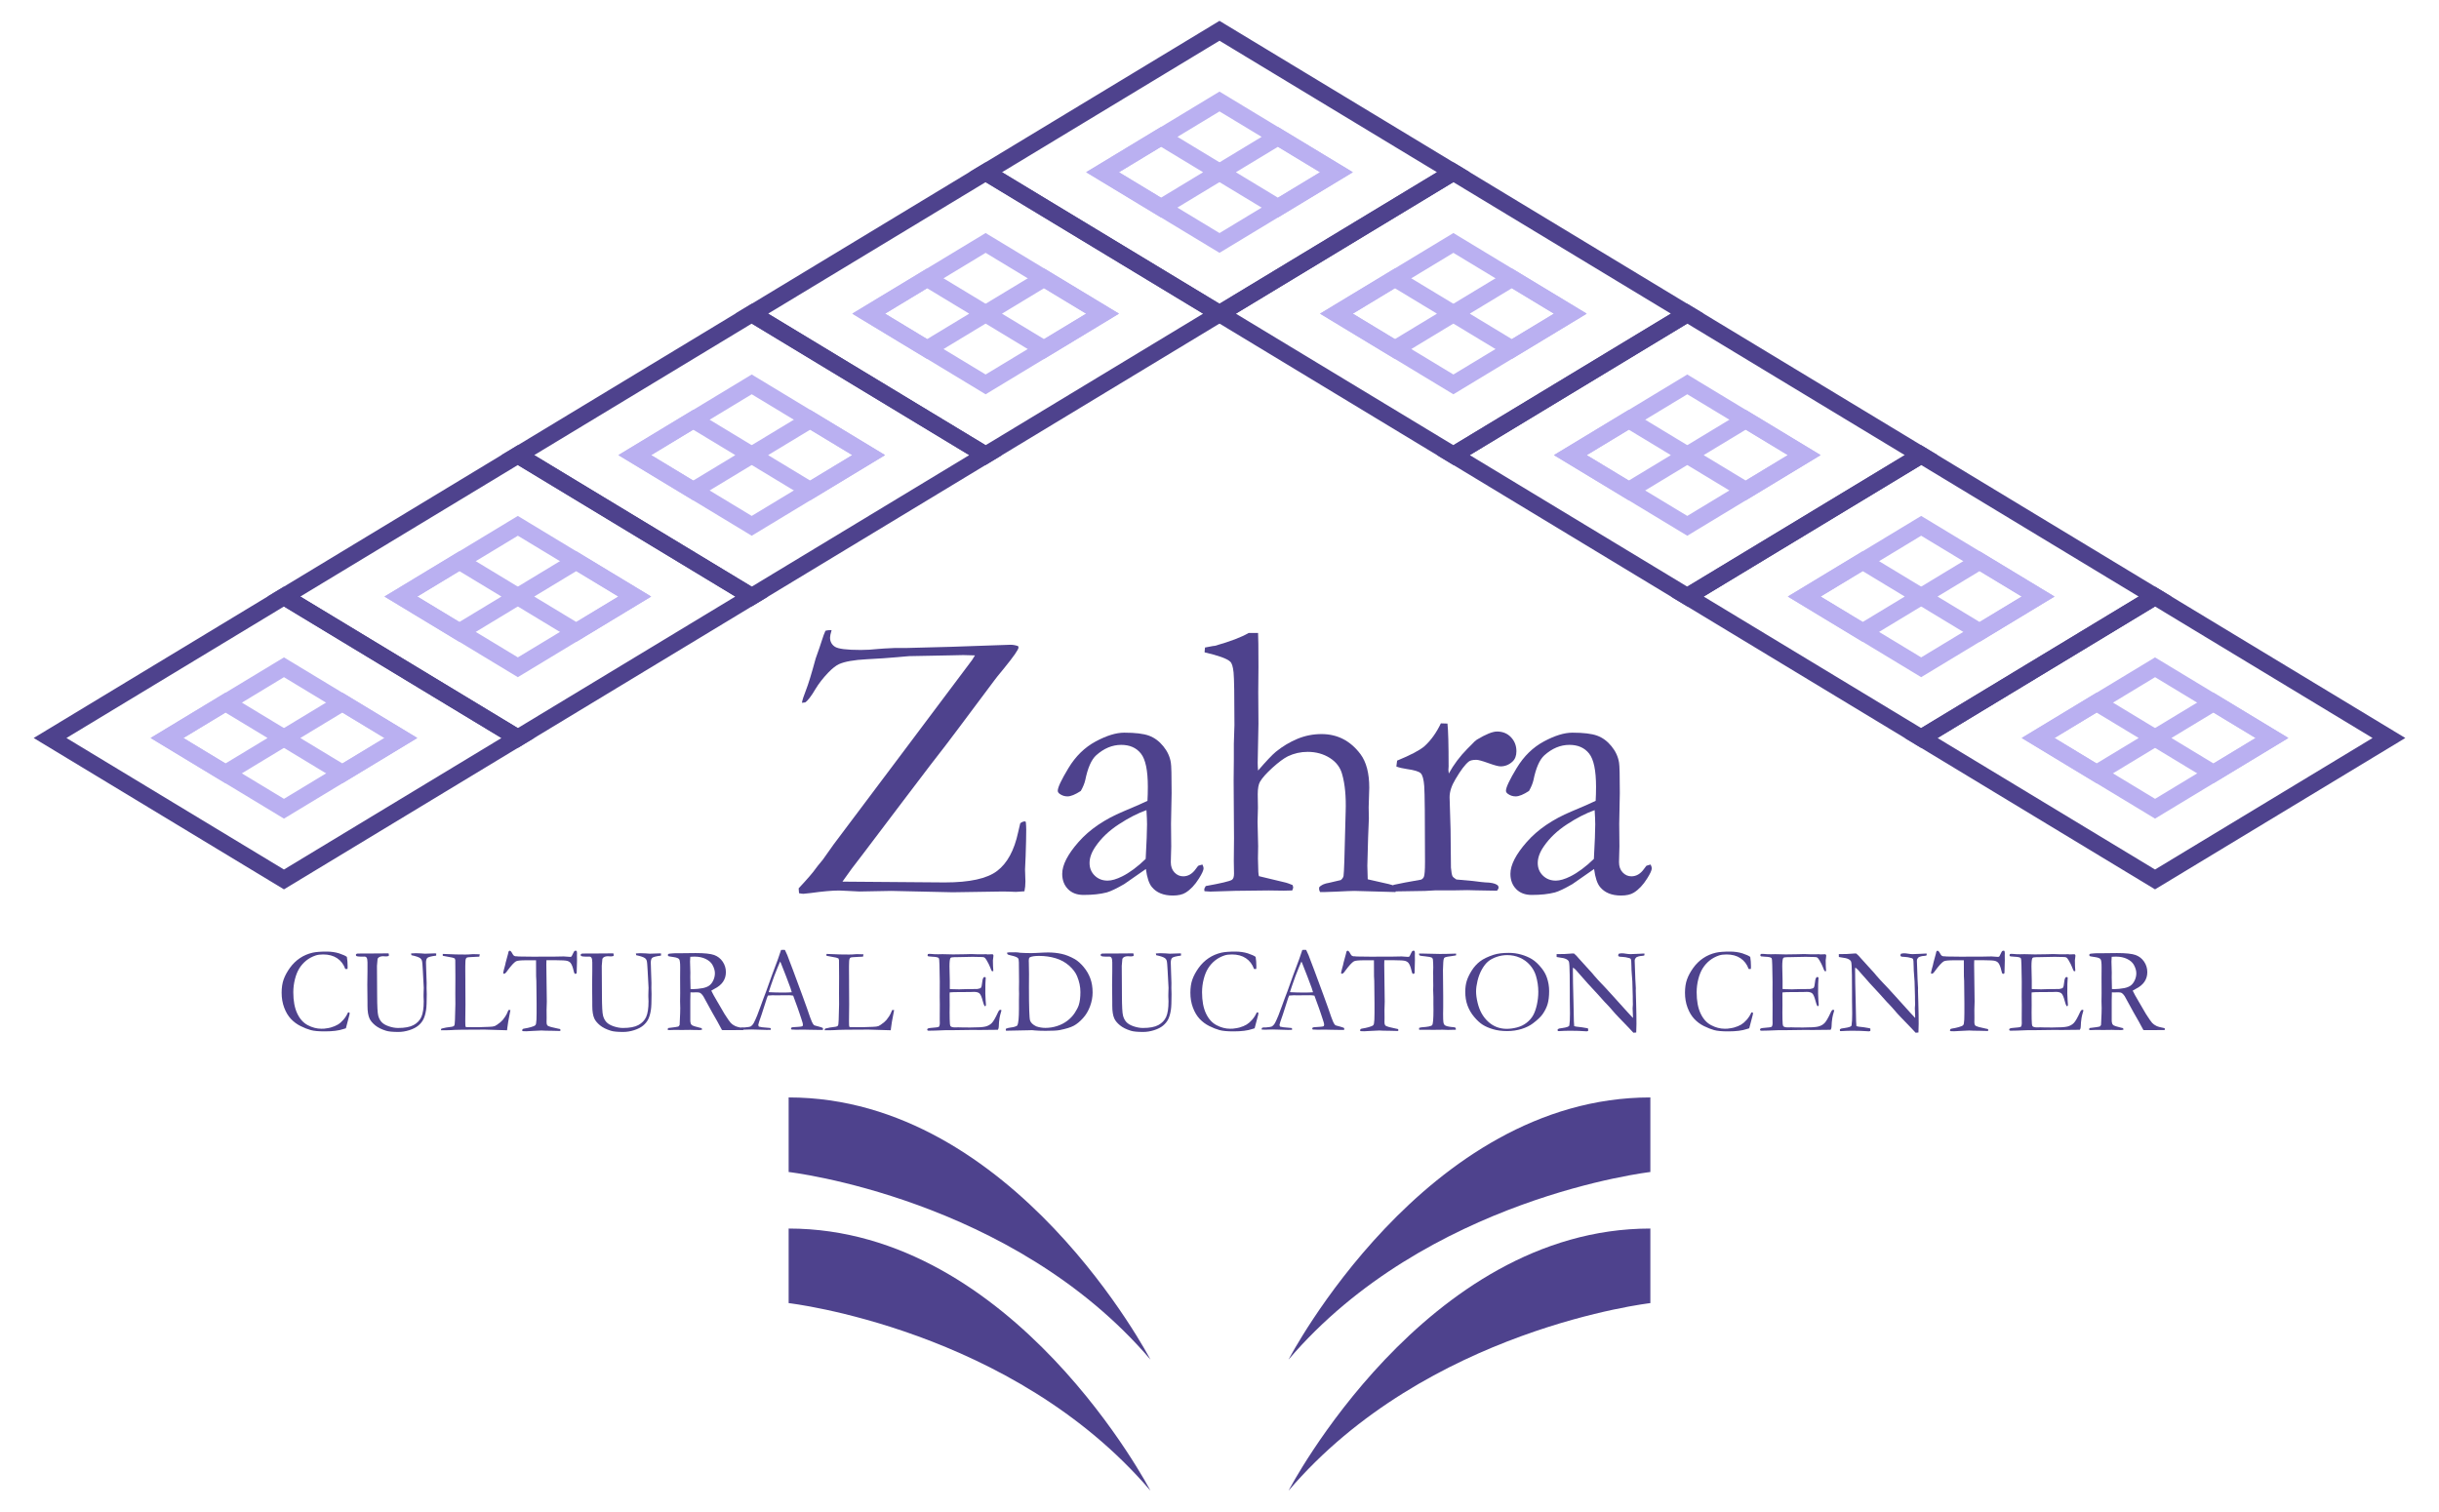 <?xml version="1.0" encoding="UTF-8"?>
<!-- Generator: Adobe Illustrator 28.3.0, SVG Export Plug-In . SVG Version: 6.00 Build 0)  -->
<svg xmlns="http://www.w3.org/2000/svg" xmlns:xlink="http://www.w3.org/1999/xlink" version="1.1" id="Layer_1" x="0px" y="0px" viewBox="0 0 699.59 433.62" style="enable-background:new 0 0 699.59 433.62;" xml:space="preserve">
<style type="text/css">
	.st0{fill:#4E428D;}
	.st1{fill:#BAB0F1;}
</style>
<path class="st0" d="M349.79,92.82l-71.78-43.42l71.78-43.42l71.78,43.42L349.79,92.82z M287.4,49.41l62.39,37.73l62.39-37.73  l-62.39-37.73L287.4,49.41z"></path>
<g>
	<path class="st1" d="M349.79,72.53l-38.24-23.13l38.24-23.13l38.24,23.13L349.79,72.53z M320.95,49.41l28.85,17.45l28.85-17.45   l-28.85-17.45L320.95,49.41z"></path>
	<path class="st1" d="M333.02,62.39l-21.47-12.99l21.47-12.99l21.47,12.99L333.02,62.39z M320.95,49.41l12.07,7.3l12.07-7.3   l-12.07-7.3L320.95,49.41z"></path>
	<path class="st1" d="M366.57,62.39L345.1,49.41l21.47-12.99l21.47,12.99L366.57,62.39z M354.49,49.41l12.07,7.3l12.07-7.3   l-12.07-7.3L354.49,49.41z"></path>
</g>
<path class="st0" d="M416.88,133.4L345.1,89.98l71.78-43.42l71.78,43.42L416.88,133.4z M354.49,89.98l62.39,37.73l62.39-37.73  l-62.39-37.73L354.49,89.98z"></path>
<g>
	<path class="st1" d="M416.88,113.11l-38.24-23.13l38.24-23.13l38.24,23.13L416.88,113.11z M388.03,89.98l28.85,17.45l28.85-17.45   l-28.85-17.45L388.03,89.98z"></path>
	<path class="st1" d="M400.11,102.97l-21.47-12.99L400.11,77l21.47,12.98L400.11,102.97z M388.03,89.98l12.07,7.3l12.07-7.3   l-12.07-7.3L388.03,89.98z"></path>
	<path class="st1" d="M433.65,102.97l-21.47-12.99L433.65,77l21.47,12.98L433.65,102.97z M421.58,89.98l12.07,7.3l12.07-7.3   l-12.07-7.3L421.58,89.98z"></path>
</g>
<path class="st0" d="M483.97,173.97l-71.78-43.42l71.78-43.42l71.79,43.42L483.97,173.97z M421.58,130.56l62.39,37.73l62.39-37.73  l-62.39-37.73L421.58,130.56z"></path>
<g>
	<path class="st1" d="M483.97,153.69l-38.24-23.13l38.24-23.13l38.24,23.13L483.97,153.69z M455.12,130.56L483.97,148l28.85-17.45   l-28.85-17.45L455.12,130.56z"></path>
	<path class="st1" d="M467.2,143.54l-21.47-12.99l21.47-12.99l21.47,12.99L467.2,143.54z M455.12,130.56l12.07,7.3l12.07-7.3   l-12.07-7.3L455.12,130.56z"></path>
	<path class="st1" d="M500.74,143.54l-21.47-12.99l21.47-12.99l21.47,12.99L500.74,143.54z M488.67,130.56l12.07,7.3l12.07-7.3   l-12.07-7.3L488.67,130.56z"></path>
</g>
<path class="st0" d="M551.06,214.55l-71.79-43.42l71.79-43.42l71.78,43.42L551.06,214.55z M488.67,171.13l62.39,37.73l62.39-37.73  l-62.39-37.73L488.67,171.13z"></path>
<g>
	<path class="st1" d="M551.06,194.26l-38.24-23.13L551.06,148l38.24,23.13L551.06,194.26z M522.21,171.13l28.85,17.45l28.85-17.45   l-28.85-17.45L522.21,171.13z"></path>
	<path class="st1" d="M534.28,184.12l-21.47-12.99l21.47-12.99l21.47,12.99L534.28,184.12z M522.21,171.13l12.07,7.3l12.07-7.3   l-12.07-7.3L522.21,171.13z"></path>
	<path class="st1" d="M567.83,184.12l-21.47-12.99l21.47-12.99l21.47,12.99L567.83,184.12z M555.75,171.13l12.07,7.3l12.07-7.3   l-12.07-7.3L555.75,171.13z"></path>
</g>
<path class="st0" d="M618.14,255.13l-71.78-43.42l71.78-43.42l71.79,43.42L618.14,255.13z M555.75,211.71l62.39,37.73l62.39-37.73  l-62.39-37.73L555.75,211.71z"></path>
<g>
	<path class="st1" d="M618.14,234.84l-38.24-23.13l38.24-23.13l38.24,23.13L618.14,234.84z M589.3,211.71l28.85,17.45l28.85-17.45   l-28.85-17.45L589.3,211.71z"></path>
	<path class="st1" d="M601.37,224.69l-21.47-12.99l21.47-12.99l21.47,12.99L601.37,224.69z M589.3,211.71l12.07,7.3l12.07-7.3   l-12.07-7.3L589.3,211.71z"></path>
	<path class="st1" d="M634.91,224.69l-21.47-12.99l21.47-12.99l21.47,12.99L634.91,224.69z M622.84,211.71l12.07,7.3l12.07-7.3   l-12.07-7.3L622.84,211.71z"></path>
</g>
<path class="st0" d="M282.71,133.4l-71.78-43.42l71.78-43.42l71.78,43.42L282.71,133.4z M220.32,89.98l62.39,37.73l62.39-37.73  l-62.39-37.73L220.32,89.98z"></path>
<g>
	<path class="st1" d="M282.71,113.11l-38.24-23.13l38.24-23.13l38.24,23.13L282.71,113.11z M253.86,89.98l28.85,17.45l28.85-17.45   l-28.85-17.45L253.86,89.98z"></path>
	<path class="st1" d="M299.48,102.97l-21.47-12.99L299.48,77l21.47,12.98L299.48,102.97z M287.4,89.98l12.07,7.3l12.07-7.3   l-12.07-7.3L287.4,89.98z"></path>
	<path class="st1" d="M265.94,102.97l-21.47-12.99L265.94,77l21.47,12.98L265.94,102.97z M253.86,89.98l12.07,7.3l12.07-7.3   l-12.07-7.3L253.86,89.98z"></path>
</g>
<path class="st0" d="M215.62,173.97l-71.78-43.42l71.78-43.42l71.78,43.42L215.62,173.97z M153.23,130.56l62.39,37.73l62.39-37.73  l-62.39-37.73L153.23,130.56z"></path>
<g>
	<path class="st1" d="M215.62,153.69l-38.24-23.13l38.24-23.13l38.24,23.13L215.62,153.69z M186.77,130.56L215.62,148l28.85-17.45   l-28.85-17.45L186.77,130.56z"></path>
	<path class="st1" d="M232.39,143.54l-21.47-12.99l21.47-12.99l21.47,12.99L232.39,143.54z M220.32,130.56l12.07,7.3l12.07-7.3   l-12.07-7.3L220.32,130.56z"></path>
	<path class="st1" d="M198.85,143.54l-21.47-12.99l21.47-12.99l21.47,12.99L198.85,143.54z M186.77,130.56l12.07,7.3l12.07-7.3   l-12.07-7.3L186.77,130.56z"></path>
</g>
<path class="st0" d="M148.53,214.55l-71.78-43.42l71.78-43.42l71.78,43.42L148.53,214.55z M86.14,171.13l62.39,37.73l62.39-37.73  l-62.39-37.73L86.14,171.13z"></path>
<g>
	<path class="st1" d="M148.53,194.26l-38.24-23.13L148.53,148l38.24,23.13L148.53,194.26z M119.69,171.13l28.85,17.45l28.85-17.45   l-28.85-17.45L119.69,171.13z"></path>
	<path class="st1" d="M165.3,184.12l-21.47-12.99l21.47-12.99l21.47,12.99L165.3,184.12z M153.23,171.13l12.07,7.3l12.07-7.3   l-12.07-7.3L153.23,171.13z"></path>
	<path class="st1" d="M131.76,184.12l-21.47-12.99l21.47-12.99l21.47,12.99L131.76,184.12z M119.69,171.13l12.07,7.3l12.07-7.3   l-12.07-7.3L119.69,171.13z"></path>
</g>
<path class="st0" d="M81.45,255.13L9.66,211.71l71.78-43.42l71.78,43.42L81.45,255.13z M19.06,211.71l62.39,37.73l62.39-37.73  l-62.39-37.73L19.06,211.71z"></path>
<g>
	<path class="st1" d="M81.45,234.84l-38.24-23.13l38.24-23.13l38.24,23.13L81.45,234.84z M52.6,211.71l28.85,17.45l28.85-17.45   l-28.85-17.45L52.6,211.71z"></path>
	<path class="st1" d="M98.22,224.69l-21.47-12.99l21.47-12.99l21.47,12.99L98.22,224.69z M86.14,211.71l12.07,7.3l12.07-7.3   l-12.07-7.3L86.14,211.71z"></path>
	<path class="st1" d="M64.67,224.69l-21.47-12.99l21.47-12.99l21.47,12.99L64.67,224.69z M52.6,211.71l12.07,7.3l12.07-7.3   l-12.07-7.3L52.6,211.71z"></path>
</g>
<g>
	<path class="st0" d="M229.19,256.23l-0.11-1.39c2.52-2.7,4.15-4.59,4.89-5.67c0.22-0.33,0.91-1.19,2.05-2.56l3.11-4.39l21.32-28.38   l18.38-24.5c0.26-0.41,0.54-0.85,0.83-1.33c-1.33-0.06-2.45-0.09-3.37-0.09c-0.96,0-2.18,0.03-3.64,0.08   c-1.46,0.05-5.44,0.13-11.92,0.23c-0.26,0-1.45,0.1-3.58,0.31c-2.13,0.2-4.99,0.4-8.58,0.58c-3.59,0.19-6.22,0.65-7.89,1.39   c-0.89,0.41-1.93,1.22-3.11,2.44c-1.52,1.59-2.74,3.17-3.67,4.72c-1.22,2.07-2.2,3.35-2.94,3.83l-0.94,0.11   c0.11-0.74,0.5-1.95,1.17-3.64c0.67-1.69,1.59-4.71,2.78-9.08c0.85-2.37,1.45-4.11,1.79-5.22c0.35-1.11,0.68-2.02,1.01-2.72   c0.4-0.11,0.74-0.17,1.04-0.17h0.72c-0.3,1-0.44,1.7-0.44,2.11c0,1.15,0.47,2.03,1.4,2.64c0.93,0.61,3.39,0.92,7.38,0.92   c1.67,0,3.35-0.1,5.06-0.29c0.67-0.07,2.28-0.17,4.83-0.28l3,0.01l13-0.34l11.55-0.4l5.56-0.19c0.69,0,1.41,0.13,2.17,0.39   l0.11,0.39c0,0.59-1.41,2.61-4.22,6.06c-1.48,1.78-2.39,2.91-2.72,3.39l-10.39,13.89c-1.56,2.11-2.76,3.7-3.61,4.78   c-0.48,0.59-1.94,2.48-4.39,5.67l-8.06,10.61l-11.22,14.83c-2.59,3.33-4.33,5.67-5.22,7c-0.19,0.22-0.41,0.54-0.67,0.94l21.61,0.17   c3.22,0.04,5.8,0.06,7.72,0.06c7.15,0,12.17-1.1,15.05-3.31c2.89-2.2,4.89-5.88,6-11.03c0.26-1.15,0.46-2.02,0.61-2.61   c0.41-0.37,0.87-0.56,1.39-0.56l0.22,0.17c0.07,0.82,0.11,1.56,0.11,2.22c0,1.85-0.06,4.39-0.17,7.61l-0.17,3.78l0.11,3.44   c0,1-0.09,1.94-0.28,2.83c-1.33,0.11-2.15,0.17-2.44,0.17c-1.52-0.07-2.8-0.11-3.83-0.11l-14.33,0.22l-17.61-0.39l-9.11,0.17   c-0.3,0-1.43-0.06-3.39-0.17c-1.04-0.07-1.85-0.11-2.44-0.11c-2,0-4.72,0.24-8.17,0.72c-1.19,0.15-1.89,0.22-2.11,0.22   C230.11,256.4,229.71,256.34,229.19,256.23z"></path>
	<path class="st0" d="M344.9,248.01c0.22,0.48,0.33,0.83,0.33,1.06c0,0.56-0.44,1.54-1.33,2.94c-1.15,1.85-2.43,3.2-3.83,4.06   c-0.89,0.56-2.11,0.83-3.67,0.83c-2.67,0-4.67-0.82-6-2.44c-0.81-0.96-1.39-2.68-1.72-5.17l-6.22,4.33c-2.18,1.26-3.85,2.06-5,2.39   c-1.85,0.48-4.07,0.72-6.67,0.72c-1.89,0-3.38-0.57-4.47-1.69c-1.09-1.13-1.64-2.58-1.64-4.36c0-2.56,1.57-5.61,4.71-9.17   c3.14-3.56,7.4-6.46,12.78-8.72c3.79-1.59,6.1-2.61,6.96-3.06c0.07-1.22,0.11-2.56,0.11-4c0-4.7-0.66-7.89-1.98-9.55   c-1.32-1.67-3.2-2.5-5.66-2.5c-2.56,0-4.96,1-7.19,3c-1.38,1.26-2.41,3.63-3.12,7.11c-0.22,0.96-0.65,2-1.28,3.11   c-1.59,1.04-2.87,1.56-3.83,1.56c-0.81,0-1.56-0.24-2.22-0.72c-0.37-0.26-0.56-0.56-0.56-0.89c0-0.96,1.03-3.14,3.08-6.53   c2.05-3.39,4.65-5.92,7.78-7.61c3.13-1.68,5.86-2.53,8.19-2.53c3.18,0,5.56,0.29,7.11,0.86c1.56,0.57,2.93,1.58,4.11,3.03   c1.18,1.44,1.91,3.02,2.17,4.72c0.15,0.82,0.22,3.72,0.22,8.72l-0.17,8.83l0.06,6.44c0,0.85-0.02,1.57-0.06,2.17   c-0.04,1.07-0.06,1.87-0.06,2.39c0,1.22,0.35,2.2,1.05,2.94c0.7,0.74,1.54,1.11,2.5,1.11c1.41,0,2.61-0.7,3.61-2.11l0.67-0.89   C343.86,248.29,344.27,248.16,344.9,248.01z M328.62,246.4c0.26-4.7,0.39-8.02,0.39-9.94c0-1-0.06-2.35-0.17-4.06   c-2.49,0.89-5.13,2.24-7.91,4.06c-2.79,1.82-5,3.91-6.63,6.28c-1.19,1.7-1.78,3.32-1.78,4.83c0,1.44,0.49,2.65,1.48,3.61   c0.98,0.96,2.22,1.44,3.71,1.44c1.15,0,2.55-0.41,4.18-1.22C324.03,250.33,326.28,248.66,328.62,246.4z"></path>
	<path class="st0" d="M345.85,254.18c4.33-0.78,6.83-1.37,7.5-1.78c0.41-0.26,0.61-0.85,0.61-1.78l-0.06-3.66l0.06-6.49l-0.11-16.54   l0.06-6.16v-4.39l0.17-5.38c0-8.44-0.08-13.48-0.25-15.12c-0.17-1.65-0.49-2.67-0.97-3.08c-0.89-0.85-3.33-1.74-7.33-2.66v-0.28   c0-0.26,0.04-0.63,0.11-1.11c0.52-0.07,1.02-0.17,1.5-0.28c0.48-0.11,0.94-0.18,1.39-0.22c4.41-1.26,7.61-2.48,9.61-3.67h2.72   c0.07,1.04,0.11,4.32,0.11,9.84l-0.06,7.06l0.06,9.11l-0.22,11.23c0,0.67,0.04,1.41,0.11,2.22c2.34-2.71,4.04-4.51,5.12-5.4   c1.93-1.56,3.99-2.79,6.18-3.7c2.19-0.91,4.49-1.36,6.9-1.36c4.56,0,8.29,1.92,11.18,5.77c1.67,2.26,2.51,5.46,2.51,9.6l-0.17,5.66   l0.06,3.16l-0.22,5.49c-0.15,4.55-0.22,7.25-0.22,8.1c0,0.96,0.04,2.26,0.11,3.88l3.17,0.72c2.11,0.44,3.74,0.85,4.89,1.22   l-0.06,1.72l-11.83-0.33c-0.67,0-2.48,0.07-5.44,0.22c-1.81,0.07-2.87,0.11-3.17,0.11h-1.22c-0.19-0.33-0.28-0.61-0.28-0.83v-0.5   c0.52-0.67,1.48-1.11,2.89-1.33l3.33-0.78c0.44-0.37,0.7-0.76,0.78-1.17c0.15-0.96,0.31-5.73,0.5-14.31l0.11-4.1   c0.15-4.33-0.19-7.91-1-10.76c-0.52-1.96-1.7-3.52-3.54-4.69c-1.84-1.16-3.96-1.75-6.37-1.75c-2,0-3.9,0.43-5.68,1.28   c-1.23,0.63-2.69,1.72-4.4,3.27c-1.71,1.55-2.9,2.88-3.56,3.99c-0.44,0.74-0.67,1.96-0.67,3.65l0.06,3.87l-0.11,4.04   c0,0.33,0.06,2.64,0.17,6.92l-0.06,3.54l0.11,3.88c0.04,0.55,0.09,0.96,0.17,1.22l7.83,1.88c0.41,0.11,1.02,0.34,1.83,0.68   l0.17,0.63c0,0.19-0.09,0.49-0.28,0.91c-1.07,0.04-1.89,0.06-2.44,0.06l-4.33-0.06l-9.55,0.11l-7.17,0.22   c-0.37-0.04-0.93-0.07-1.67-0.11l-0.06-0.39C345.4,254.99,345.55,254.62,345.85,254.18z"></path>
	<path class="st0" d="M399.46,255.73l-0.22-0.72c0-0.26,0.17-0.65,0.5-1.17l3.28-0.67l4.61-0.83c0.37-0.18,0.63-0.44,0.78-0.78   c0.22-0.48,0.33-1.9,0.33-4.27c0-12.57-0.08-19.83-0.22-21.77c-0.15-1.94-0.48-3.17-1-3.69c-0.52-0.52-1.85-0.92-4-1.22   c-1.26-0.18-2.26-0.43-3-0.72l0.22-1.69c3.89-1.6,6.5-2.97,7.83-4.12c1.85-1.67,3.43-3.86,4.72-6.57l1.89,0.06   c0.22,1.85,0.33,5.96,0.33,12.33l-0.06,0.94c0,0.22,0.04,0.57,0.11,1.06c1.41-2.56,3.17-4.91,5.28-7.05l1.28-1.28   c0.52-0.59,1.02-1.06,1.5-1.39c2.59-1.56,4.52-2.33,5.78-2.33c1.63,0,2.96,0.55,4,1.64c1.04,1.09,1.56,2.44,1.56,4.03   c0,1.26-0.37,2.24-1.11,2.94c-1,0.93-2.15,1.39-3.44,1.39c-0.59,0-1.76-0.31-3.5-0.94c-1.74-0.63-2.89-0.94-3.45-0.94   c-1.04,0-1.76,0.17-2.17,0.5c-1.04,0.82-2.3,2.48-3.78,5c-1.15,1.89-1.72,3.63-1.72,5.22l0.28,9.19l0.11,11.02   c0.11,1.26,0.26,2.08,0.44,2.45c0.15,0.26,0.52,0.58,1.11,0.95c4,0.33,6.37,0.58,7.11,0.72c0.52,0.04,0.91,0.08,1.17,0.11   c1.59,0.04,2.7,0.26,3.33,0.67c0.33,0.19,0.5,0.46,0.5,0.83c0,0.22-0.15,0.52-0.44,0.89l-6.17-0.11l-2.33-0.06l-3.39,0.06h-5.67   l-3.06,0.17L399.46,255.73z"></path>
	<path class="st0" d="M473.46,248.01c0.22,0.48,0.33,0.83,0.33,1.06c0,0.56-0.44,1.54-1.33,2.94c-1.15,1.85-2.43,3.2-3.83,4.06   c-0.89,0.56-2.11,0.83-3.67,0.83c-2.67,0-4.67-0.82-6-2.44c-0.81-0.96-1.39-2.68-1.72-5.17l-6.22,4.33c-2.18,1.26-3.85,2.06-5,2.39   c-1.85,0.48-4.07,0.72-6.67,0.72c-1.89,0-3.38-0.57-4.47-1.69c-1.09-1.13-1.64-2.58-1.64-4.36c0-2.56,1.57-5.61,4.71-9.17   c3.14-3.56,7.4-6.46,12.78-8.72c3.79-1.59,6.1-2.61,6.96-3.06c0.07-1.22,0.11-2.56,0.11-4c0-4.7-0.66-7.89-1.98-9.55   c-1.32-1.67-3.2-2.5-5.66-2.5c-2.56,0-4.96,1-7.19,3c-1.38,1.26-2.41,3.63-3.12,7.11c-0.22,0.96-0.65,2-1.28,3.11   c-1.59,1.04-2.87,1.56-3.83,1.56c-0.81,0-1.56-0.24-2.22-0.72c-0.37-0.26-0.56-0.56-0.56-0.89c0-0.96,1.03-3.14,3.08-6.53   c2.05-3.39,4.65-5.92,7.78-7.61c3.13-1.68,5.86-2.53,8.19-2.53c3.18,0,5.56,0.29,7.11,0.86c1.56,0.57,2.93,1.58,4.11,3.03   c1.18,1.44,1.91,3.02,2.17,4.72c0.15,0.82,0.22,3.72,0.22,8.72l-0.17,8.83l0.06,6.44c0,0.85-0.02,1.57-0.06,2.17   c-0.04,1.07-0.06,1.87-0.06,2.39c0,1.22,0.35,2.2,1.05,2.94c0.7,0.74,1.54,1.11,2.5,1.11c1.41,0,2.61-0.7,3.61-2.11l0.67-0.89   C472.42,248.29,472.83,248.16,473.46,248.01z M457.18,246.4c0.26-4.7,0.39-8.02,0.39-9.94c0-1-0.06-2.35-0.17-4.06   c-2.49,0.89-5.13,2.24-7.91,4.06c-2.79,1.82-5,3.91-6.63,6.28c-1.19,1.7-1.78,3.32-1.78,4.83c0,1.44,0.49,2.65,1.48,3.61   c0.98,0.96,2.22,1.44,3.71,1.44c1.15,0,2.55-0.41,4.18-1.22C452.59,250.33,454.84,248.66,457.18,246.4z"></path>
	<path class="st0" d="M99.5,274.51c0.14,0.88,0.21,1.78,0.21,2.7c0,0.18-0.01,0.43-0.02,0.73c-0.16,0.03-0.28,0.05-0.36,0.05   c-0.07,0-0.17-0.01-0.29-0.03c-0.48-1.33-1.26-2.36-2.34-3.08c-1.08-0.72-2.42-1.08-4.02-1.08c-0.84,0-1.56,0.1-2.14,0.29   c-1.03,0.35-1.93,0.84-2.7,1.46s-1.43,1.36-1.97,2.22c-0.54,0.86-0.96,1.9-1.27,3.13s-0.47,2.47-0.47,3.75   c0,2.44,0.37,4.45,1.11,6.04c0.74,1.59,1.75,2.72,3.04,3.4c1.29,0.68,2.59,1.02,3.9,1.02l0.8-0.02c0.91-0.11,1.53-0.22,1.86-0.32   c0.83-0.24,1.52-0.52,2.06-0.85c0.54-0.32,1.07-0.78,1.59-1.38c0.52-0.59,0.96-1.28,1.32-2.07l0.21-0.07c0.06,0,0.14,0.03,0.26,0.1   c-0.01,0.27-0.02,0.45-0.03,0.53c-0.48,1.93-0.83,3.24-1.04,3.95c-0.18,0.05-0.41,0.11-0.68,0.21c-1.33,0.46-3.12,0.68-5.35,0.68   c-1.8,0-3.15-0.12-4.04-0.37c-0.89-0.24-1.87-0.63-2.92-1.15c-1.05-0.52-1.98-1.21-2.78-2.06c-0.8-0.85-1.44-1.93-1.93-3.24   c-0.49-1.3-0.73-2.73-0.73-4.27c0-1.46,0.19-2.73,0.58-3.82c0.39-1.09,0.99-2.19,1.79-3.31c0.81-1.12,1.76-2.05,2.86-2.79   c1.1-0.74,2.32-1.26,3.67-1.57c0.95-0.21,2.28-0.31,4.02-0.31c1.26,0,2.46,0.17,3.57,0.51C98.38,273.87,99.12,274.19,99.5,274.51z"></path>
	<path class="st0" d="M111.46,273.49c0.06,0.19,0.09,0.34,0.09,0.44c0,0.07-0.02,0.17-0.05,0.31c-0.3,0.08-0.54,0.12-0.72,0.12   c-0.08,0-0.21-0.01-0.4-0.02s-0.34-0.03-0.45-0.03c-0.52,0-0.94,0.1-1.25,0.31c-0.21,0.13-0.33,0.29-0.38,0.5l-0.17,1.95l0.05,8.47   c0.01,3.1,0.11,5.03,0.31,5.79c0.19,0.76,0.52,1.38,0.97,1.87c0.46,0.49,1.14,0.9,2.06,1.21c0.92,0.32,1.81,0.48,2.67,0.48   c1.94,0,3.42-0.28,4.45-0.84c1.03-0.56,1.77-1.33,2.22-2.32c0.45-0.99,0.68-2.48,0.68-4.49c0-0.06-0.02-0.51-0.05-1.37v-0.5   c0-0.18,0.01-0.54,0.03-1.07c0.02-0.53,0.03-0.84,0.03-0.93l-0.26-4.91c-0.08-1.65-0.17-2.63-0.28-2.92s-0.26-0.52-0.47-0.67   c-0.44-0.32-1.29-0.6-2.53-0.86c-0.06-0.16-0.09-0.32-0.1-0.5c0.44-0.05,0.88-0.07,1.32-0.07c0.46,0,0.93,0.02,1.44,0.05   c0.75,0.06,1.16,0.09,1.23,0.09l2.7-0.09l0.53,0.02l-0.02,0.62c-1.4,0.18-2.24,0.4-2.51,0.64s-0.41,0.7-0.41,1.36   c0,0.35,0.02,1.12,0.07,2.31l0.12,3.54l-0.02,1.4l0.05,1.78c0,2.24-0.06,3.76-0.19,4.57c-0.18,1.13-0.44,2.02-0.78,2.69   c-0.34,0.66-0.82,1.26-1.46,1.79c-0.64,0.53-1.49,0.97-2.56,1.31s-2.12,0.51-3.15,0.51c-1.63,0-2.8-0.11-3.52-0.34   c-1.31-0.4-2.35-0.92-3.13-1.56s-1.31-1.28-1.61-1.92c-0.4-0.85-0.6-2.08-0.6-3.7v-1.18l-0.05-4.79l0.05-3.87v-2.6   c0-0.66-0.09-1.12-0.27-1.39c-0.13-0.18-0.31-0.27-0.55-0.27l-1.01,0.02c-0.75,0-1.23-0.08-1.44-0.24   c-0.03-0.1-0.05-0.19-0.05-0.27c0-0.1,0.03-0.18,0.1-0.24c0.13-0.09,0.28-0.14,0.46-0.14h0.44l1.15-0.02h2.7L111.46,273.49z"></path>
	<path class="st0" d="M126.47,295.54c0.01-0.17,0.06-0.32,0.14-0.46c0.89-0.24,1.75-0.4,2.6-0.48c0.56-0.05,0.92-0.17,1.08-0.38   c0.11-0.15,0.18-0.7,0.21-1.64l0.12-4.52l-0.02-3.06l0.02-4v-1.06c0.01-2.41,0-3.91-0.03-4.5c-0.01-0.11-0.06-0.27-0.14-0.48   c-0.3-0.14-0.55-0.23-0.75-0.27c-0.2-0.05-1.1-0.21-2.69-0.5c-0.01-0.13-0.02-0.22-0.02-0.27c0-0.07,0.01-0.16,0.02-0.27   c0.22,0,0.57,0.01,1.06,0.04l2.6,0.1l1.51,0.03l0.45-0.02c0.06,0,0.22,0.01,0.5,0.03c0.67,0,1.06-0.01,1.16-0.02l1.37-0.1   c0.92,0,1.57,0.02,1.95,0.05c-0.01,0.21-0.05,0.43-0.12,0.67c-0.13,0.02-0.72,0.06-1.78,0.09s-1.67,0.1-1.83,0.2   c-0.26,0.15-0.39,0.6-0.39,1.37c0,0.18-0.01,0.55-0.03,1.11v1.03l0.02,3.16v1.08l0.03,5.66l-0.05,4.82l0.02,1.06   c0,0.34,0.06,0.55,0.17,0.63c0.28,0.01,1.12,0.02,2.51,0.03h1.16l2.96-0.1c0.77-0.02,1.33-0.1,1.66-0.23s0.88-0.52,1.66-1.15   c0.47-0.41,0.83-0.83,1.09-1.26c0.06-0.09,0.15-0.23,0.29-0.41c0.22-0.3,0.51-0.89,0.87-1.78h0.56c-0.07,0.41-0.14,0.8-0.22,1.16   c-0.33,1.61-0.56,2.95-0.68,4.02c-0.02,0.23-0.05,0.44-0.07,0.63l-6.39-0.19c-5.49,0-8.75,0.05-9.78,0.15   c-0.32,0.02-0.66,0.03-1.01,0.03H126.47z"></path>
	<path class="st0" d="M145.05,276.12l0.7-2.58c0.05-0.34,0.11-0.56,0.19-0.66c0.08-0.1,0.17-0.15,0.27-0.15   c0.21,0,0.44,0.24,0.7,0.73c0.19,0.35,0.35,0.58,0.48,0.68c0.13,0.1,0.31,0.16,0.55,0.2l0.17-0.02l0.73,0.07l4.03,0.05l4.77-0.02   h1.4l2.65-0.05c0.11,0,0.26,0.01,0.43,0.03c0.77,0.07,1.25,0.1,1.44,0.1c0.17,0,0.31-0.06,0.41-0.17c0.03-0.04,0.22-0.42,0.56-1.13   c0.15-0.32,0.33-0.48,0.55-0.48c0.09,0,0.21,0.02,0.34,0.07c0.06,0.23,0.09,0.43,0.09,0.61l-0.02,0.68l0.02,1.44   c0,0.35-0.03,1.48-0.09,3.39c0,0.12-0.02,0.24-0.07,0.34c-0.13,0.08-0.23,0.12-0.32,0.12s-0.17-0.04-0.24-0.13   c-0.07-0.08-0.15-0.35-0.26-0.79c-0.23-1.02-0.51-1.74-0.85-2.19c-0.23-0.28-0.56-0.49-0.98-0.61c-0.43-0.12-1.45-0.19-3.07-0.19   c-1.3,0-2.26,0-2.89,0c-0.02,0.46-0.03,0.87-0.03,1.25l0.14,10.62c0,0.42-0.02,1.22-0.07,2.39l0.02,2.28l-0.02,1.27   c0,0.4,0.07,0.68,0.21,0.86c0.14,0.17,0.51,0.34,1.11,0.5c1.05,0.26,1.75,0.42,2.1,0.48c0.22,0.02,0.39,0.07,0.53,0.14v0.51   l-2.43-0.06c-1.33-0.01-2.34-0.03-3.01-0.08l-2.5,0.12l-1.83,0.1c-0.51,0-0.83-0.01-0.94-0.03l-0.24-0.1   c0.02-0.26,0.07-0.43,0.15-0.5c0.08-0.07,0.29-0.13,0.63-0.18c0.48-0.07,1.04-0.19,1.69-0.37c0.65-0.18,1.08-0.36,1.28-0.54   c0.11-0.1,0.19-0.27,0.24-0.51c0.1-0.5,0.15-1.49,0.15-2.96v-2.91l-0.07-6.34l-0.07-1.37l-0.02-4.56c-0.72,0-1.64,0-2.75,0   c-1.64,0-2.64,0.1-2.99,0.3c-0.56,0.31-1.39,1.22-2.5,2.72c-0.36,0.56-0.68,0.85-0.96,0.85l-0.15-0.03   c-0.05-0.07-0.07-0.13-0.07-0.19c0-0.14,0.09-0.55,0.27-1.23C144.87,277.02,145,276.43,145.05,276.12z"></path>
	<path class="st0" d="M175.94,273.49c0.06,0.19,0.09,0.34,0.09,0.44c0,0.07-0.02,0.17-0.05,0.31c-0.3,0.08-0.54,0.12-0.72,0.12   c-0.08,0-0.21-0.01-0.4-0.02s-0.34-0.03-0.45-0.03c-0.52,0-0.94,0.1-1.25,0.31c-0.21,0.13-0.33,0.29-0.38,0.5l-0.17,1.95l0.05,8.47   c0.01,3.1,0.11,5.03,0.31,5.79c0.19,0.76,0.52,1.38,0.97,1.87c0.46,0.49,1.14,0.9,2.06,1.21s1.81,0.48,2.67,0.48   c1.94,0,3.42-0.28,4.45-0.84c1.03-0.56,1.77-1.33,2.22-2.32c0.45-0.99,0.68-2.48,0.68-4.49c0-0.06-0.02-0.51-0.05-1.37v-0.5   c0-0.18,0.01-0.54,0.03-1.07c0.02-0.53,0.03-0.84,0.03-0.93l-0.26-4.91c-0.08-1.65-0.17-2.63-0.28-2.92   c-0.11-0.3-0.26-0.52-0.47-0.67c-0.44-0.32-1.29-0.6-2.53-0.86c-0.06-0.16-0.09-0.32-0.1-0.5c0.44-0.05,0.88-0.07,1.32-0.07   c0.46,0,0.93,0.02,1.44,0.05c0.75,0.06,1.16,0.09,1.23,0.09l2.7-0.09l0.53,0.02l-0.02,0.62c-1.4,0.18-2.24,0.4-2.51,0.64   s-0.41,0.7-0.41,1.36c0,0.35,0.02,1.12,0.07,2.31l0.12,3.54l-0.02,1.4l0.05,1.78c0,2.24-0.06,3.76-0.19,4.57   c-0.18,1.13-0.44,2.02-0.78,2.69s-0.82,1.26-1.46,1.79c-0.64,0.53-1.49,0.97-2.56,1.31c-1.07,0.34-2.12,0.51-3.15,0.51   c-1.63,0-2.8-0.11-3.52-0.34c-1.31-0.4-2.35-0.92-3.13-1.56c-0.77-0.64-1.31-1.28-1.61-1.92c-0.4-0.85-0.6-2.08-0.6-3.7v-1.18   l-0.05-4.79l0.05-3.87v-2.6c0-0.66-0.09-1.12-0.27-1.39c-0.13-0.18-0.31-0.27-0.55-0.27l-1.01,0.02c-0.75,0-1.23-0.08-1.44-0.24   c-0.03-0.1-0.05-0.19-0.05-0.27c0-0.1,0.03-0.18,0.1-0.24c0.13-0.09,0.28-0.14,0.46-0.14h0.44l1.15-0.02h2.7L175.94,273.49z"></path>
	<path class="st0" d="M191.73,294.9c1.66-0.19,2.59-0.33,2.81-0.41c0.15-0.06,0.28-0.23,0.41-0.51v-0.19c0-0.28,0.05-1.32,0.14-3.09   c0.02-0.5,0.03-0.99,0.03-1.47l-0.05-2.03l0.03-2.31l-0.02-4.29l0.02-3.07c0.01-1.3-0.09-2.09-0.3-2.37   c-0.21-0.28-0.75-0.49-1.63-0.61c-0.88-0.12-1.36-0.21-1.45-0.26s-0.14-0.15-0.14-0.27c0-0.08,0.02-0.18,0.05-0.31   c0.11-0.1,0.38-0.16,0.79-0.17c0.06,0,0.21-0.01,0.47-0.04c0.26-0.03,0.5-0.04,0.73-0.04h1.4l4.5-0.05c2.54,0,4.32,0.19,5.34,0.56   c1.02,0.38,1.83,1.01,2.44,1.91c0.6,0.89,0.91,1.89,0.91,3c0,2.1-1.1,3.7-3.3,4.8c-0.38,0.19-0.67,0.36-0.89,0.51   c0.39,0.82,0.93,1.8,1.62,2.95l2.17,3.72c0.87,1.37,1.46,2.23,1.79,2.58c0.33,0.35,0.73,0.64,1.21,0.87   c0.47,0.23,1.27,0.44,2.39,0.65c0.01,0.11,0.02,0.21,0.02,0.27c0,0.07-0.01,0.15-0.02,0.26c-1.56,0.02-3.39,0.03-5.49,0.03   c-0.15,0-0.35-0.01-0.62-0.03c-0.81-1.55-1.76-3.26-2.85-5.12l-2.53-4.62c-0.34-0.48-0.62-0.78-0.85-0.9   c-0.22-0.12-0.52-0.18-0.88-0.18l-1.45,0.02l-0.48-0.02c-0.03,0.37-0.05,1.11-0.05,2.24v5.84c-0.01,0.22,0.03,0.52,0.14,0.91   c0.09,0.22,0.25,0.39,0.47,0.52s0.86,0.33,1.92,0.59l0.7,0.17c0.09,0.11,0.14,0.27,0.14,0.46c-0.31,0.06-0.52,0.09-0.65,0.09   c-1.02,0-1.75-0.01-2.17-0.03c-0.22-0.01-0.39-0.02-0.53-0.02l-2.32,0.03l-2.27-0.02c-0.1,0-0.62,0.02-1.55,0.05l-0.34-0.07   l-0.03-0.17C191.49,295.16,191.57,295.04,191.73,294.9z M198.07,283.73c0.31,0.01,0.54,0.02,0.68,0.02c0.82,0,1.77-0.1,2.84-0.29   c0.75-0.15,1.36-0.39,1.83-0.72c0.47-0.34,0.86-0.83,1.17-1.49c0.31-0.66,0.47-1.34,0.47-2.05c0-0.77-0.24-1.59-0.73-2.46   c-0.38-0.66-1.01-1.21-1.91-1.65c-0.89-0.44-1.97-0.67-3.22-0.67c-0.31,0-0.71,0.02-1.2,0.05c-0.05,0.59-0.07,1.05-0.07,1.37   l0.09,3.19l-0.02,1.31C198,281.22,198.03,282.35,198.07,283.73z"></path>
	<path class="st0" d="M212.45,294.89c0.16-0.09,0.3-0.14,0.43-0.14h0.39c0.08,0,0.22-0.01,0.41-0.02c0.88-0.08,1.4-0.16,1.56-0.24   c0.4-0.22,0.74-0.59,1.02-1.13c0.59-1.16,1.26-2.81,2-4.94c0.35-1.01,0.58-1.63,0.67-1.85c0.28-0.68,0.56-1.4,0.82-2.15l1.61-4.5   c0.25-0.71,0.85-2.32,1.81-4.85c0.24-0.64,0.53-1.49,0.87-2.56l0.5-0.03l0.6,0.02c0.49,0.97,0.92,2.01,1.3,3.13   c0.21,0.59,0.54,1.48,1.01,2.65l2.6,7.03l1.38,3.81c0.73,2.17,1.21,3.5,1.44,3.99c0.23,0.5,0.44,0.82,0.63,0.98   c0.06,0.05,0.27,0.11,0.64,0.21c0.37,0.09,0.63,0.16,0.78,0.21c0.52,0.15,0.89,0.27,1.09,0.38c0.05,0.13,0.07,0.22,0.07,0.29   c0,0.06-0.02,0.14-0.05,0.26c-0.36,0.01-0.62,0.02-0.77,0.02c-0.58,0-1.61-0.02-3.08-0.05l-1.71-0.04l-2.07,0.03   c-0.14,0-0.28-0.01-0.42-0.02c-0.14-0.01-0.26-0.02-0.37-0.02h-0.38c-0.13-0.01-0.24-0.05-0.34-0.1c0-0.16,0.03-0.31,0.09-0.46   c0.14-0.07,0.26-0.11,0.38-0.12l1.79-0.12c0.47-0.02,0.82-0.09,1.06-0.19c0.07-0.21,0.1-0.36,0.1-0.46c0-0.21-0.15-0.74-0.44-1.59   c-0.21-0.57-0.38-1.11-0.54-1.63c-0.15-0.51-0.76-2.2-1.82-5.07c-0.47-0.08-0.88-0.12-1.23-0.12l-3.66,0.03l-1.08-0.02   c-0.39,0-0.82,0.03-1.28,0.09c-0.15,0.34-0.25,0.59-0.29,0.73l-1.51,4.7c-0.64,1.79-0.96,2.77-0.96,2.96c0,0.1,0.05,0.27,0.15,0.51   c0.24,0.07,0.56,0.13,0.96,0.19l2.32,0.21c0.13,0.1,0.19,0.19,0.19,0.27c0,0.06-0.02,0.14-0.05,0.26   c-0.51,0.01-0.91,0.02-1.18,0.02c-0.91,0-1.97-0.03-3.18-0.09c-0.56-0.02-0.96-0.03-1.2-0.03c-0.24,0-0.66,0.01-1.25,0.03   c-0.39,0.02-0.67,0.03-0.84,0.03c-0.27,0-0.63-0.02-1.06-0.05v-0.1C212.38,295.13,212.4,295.02,212.45,294.89z M220.6,284.63   c1.22,0.07,2.61,0.1,4.17,0.1c0.89,0,1.67-0.03,2.34-0.09c-0.11-0.44-0.24-0.86-0.39-1.25c-0.74-1.98-1.15-3.08-1.23-3.28   l-1.55-3.95l-0.17-0.31c-0.07,0.14-0.32,0.72-0.75,1.76c-0.73,1.78-1.25,3.16-1.57,4.15c-0.15,0.44-0.3,0.89-0.46,1.32   c-0.16,0.44-0.26,0.75-0.3,0.92c-0.04,0.18-0.1,0.36-0.18,0.54L220.6,284.63z"></path>
	<path class="st0" d="M236.53,295.54c0.01-0.17,0.06-0.32,0.14-0.46c0.89-0.24,1.75-0.4,2.6-0.48c0.56-0.05,0.92-0.17,1.08-0.38   c0.11-0.15,0.18-0.7,0.21-1.64l0.12-4.52l-0.02-3.06l0.02-4v-1.06c0.01-2.41,0-3.91-0.03-4.5c-0.01-0.11-0.06-0.27-0.14-0.48   c-0.3-0.14-0.55-0.23-0.75-0.27c-0.2-0.05-1.1-0.21-2.69-0.5c-0.01-0.13-0.02-0.22-0.02-0.27c0-0.07,0.01-0.16,0.02-0.27   c0.22,0,0.57,0.01,1.06,0.04l2.6,0.1l1.51,0.03l0.45-0.02c0.06,0,0.22,0.01,0.5,0.03c0.67,0,1.06-0.01,1.16-0.02l1.37-0.1   c0.92,0,1.57,0.02,1.95,0.05c-0.01,0.21-0.05,0.43-0.12,0.67c-0.13,0.02-0.72,0.06-1.78,0.09s-1.67,0.1-1.83,0.2   c-0.26,0.15-0.39,0.6-0.39,1.37c0,0.18-0.01,0.55-0.03,1.11v1.03l0.02,3.16v1.08l0.03,5.66l-0.05,4.82l0.02,1.06   c0,0.34,0.06,0.55,0.17,0.63c0.28,0.01,1.12,0.02,2.51,0.03h1.16l2.96-0.1c0.77-0.02,1.33-0.1,1.66-0.23   c0.33-0.13,0.88-0.52,1.66-1.15c0.47-0.41,0.83-0.83,1.09-1.26c0.06-0.09,0.15-0.23,0.29-0.41c0.22-0.3,0.51-0.89,0.87-1.78h0.56   c-0.07,0.41-0.14,0.8-0.22,1.16c-0.33,1.61-0.56,2.95-0.68,4.02c-0.02,0.23-0.05,0.44-0.07,0.63l-6.39-0.19   c-5.49,0-8.75,0.05-9.78,0.15c-0.32,0.02-0.66,0.03-1.01,0.03H236.53z"></path>
	<path class="st0" d="M266,295.17c0.11-0.1,0.21-0.16,0.29-0.18c0.19-0.06,0.52-0.1,0.99-0.14c1.11-0.07,1.79-0.17,2.05-0.31   c0.16-0.23,0.24-0.55,0.24-0.96l-0.02-1.2l0.02-4.35l-0.03-2.05l0.02-4.3l-0.09-4.88c-0.01-1.16-0.09-1.82-0.22-1.97   c-0.21-0.22-0.81-0.34-1.83-0.38c-0.43-0.01-0.81-0.05-1.15-0.1c-0.15-0.08-0.22-0.18-0.22-0.31c0-0.09,0.03-0.2,0.09-0.32   c0.1-0.06,0.19-0.09,0.27-0.09c0.16,0,0.35,0.01,0.58,0.02c0.67,0.07,1.37,0.1,2.09,0.1l1.26-0.03l3.01,0.07   c1.5,0,2.68-0.02,3.52-0.05s1.41-0.05,1.71-0.05c0.26,0,0.91,0.02,1.95,0.07l2.43-0.02l0.29,0.05l1.42-0.05l0.17,0.09   c0.06,0.09,0.1,0.19,0.12,0.29c0,0.16-0.03,0.4-0.08,0.73s-0.08,0.54-0.08,0.62c0,1.19,0.04,2.19,0.12,3.01   c-0.01,0.07-0.04,0.11-0.1,0.14c-0.12,0-0.23-0.02-0.34-0.05c-0.13-0.22-0.29-0.6-0.5-1.15c-0.21-0.55-0.53-1.18-0.95-1.9   c-0.28-0.48-0.51-0.76-0.67-0.85c-0.16-0.09-0.49-0.14-0.99-0.14c-0.1,0-0.62-0.01-1.56-0.03c-0.25-0.01-0.5-0.02-0.74-0.02   l-4.88,0.1h-0.43c-0.63,0-1,0.08-1.13,0.24c-0.19,0.27-0.29,1.08-0.29,2.41c0,0.14,0.03,1.5,0.09,4.1v2.38   c0.13,0.03,0.26,0.05,0.41,0.05h0.29c0.19,0,0.48,0.01,0.85,0.02c0.59,0.02,0.99,0.03,1.2,0.03c0.14,0,0.26-0.01,0.36-0.02   c1.23-0.05,2.81-0.07,4.75-0.07c0.6-0.1,0.96-0.22,1.06-0.36c0.17-0.21,0.3-0.74,0.38-1.61c0.09-0.87,0.28-1.36,0.57-1.47   c0.15,0,0.28,0.03,0.41,0.09c0.02,0.09,0.03,0.18,0.03,0.26s-0.01,0.21-0.03,0.39c-0.06,0.42-0.09,1.74-0.09,3.97   c0,0.59,0.03,1.25,0.09,1.98c0.06,0.73,0.09,1.12,0.09,1.18c0,0.1-0.02,0.24-0.05,0.41c-0.09,0.05-0.17,0.07-0.22,0.07h-0.12   c-0.18-0.32-0.36-0.81-0.53-1.49c-0.3-1.15-0.61-1.87-0.93-2.16c-0.32-0.29-0.85-0.44-1.58-0.44c-0.16,0-0.45,0.01-0.87,0.03   c-0.42,0.02-1.05,0.02-1.88,0.02h-1.11c-1.58,0-2.62,0.04-3.11,0.1l-0.02,0.57l0.02,3.15l-0.02,1.99l0.02,1.93   c0.01,1.16,0.09,1.84,0.22,2.02c0.19,0.25,0.62,0.38,1.26,0.38l1.04-0.02c0.09,0,0.45,0.01,1.07,0.03s1.39,0.02,2.3,0.02   c2.2,0,3.66-0.09,4.39-0.28c0.73-0.19,1.33-0.52,1.8-1c0.47-0.48,1.07-1.52,1.79-3.1c0.22-0.47,0.43-0.7,0.65-0.7   c0.1,0,0.22,0.05,0.34,0.14c-0.33,1.13-0.52,1.87-0.56,2.22c-0.13,0.8-0.2,1.61-0.22,2.44c0,0.38-0.09,0.69-0.27,0.94h-0.38   l-4.8,0.05l-2.15-0.02l-5.13,0.07h-2.09c-0.26,0-0.51,0.01-0.73,0.02c-2.05,0.09-3.56,0.14-4.53,0.14c-0.17,0-0.29-0.03-0.35-0.08   c-0.06-0.06-0.09-0.14-0.09-0.25L266,295.17z"></path>
	<path class="st0" d="M288.53,295.11c0.42-0.18,0.91-0.3,1.47-0.36c0.81-0.09,1.41-0.28,1.81-0.58c0.31-0.63,0.46-2.22,0.46-4.79   v-2.7l0.03-1.63l-0.03-1.2l0.03-2.21l-0.05-5.56c0-0.63-0.09-1.04-0.27-1.23c-0.26-0.28-0.96-0.55-2.09-0.79   c-0.47-0.1-0.75-0.2-0.85-0.28c-0.1-0.09-0.17-0.25-0.19-0.49c0.26-0.06,0.44-0.09,0.55-0.09h1.21l0.63-0.02   c0.42,0,0.89,0.05,1.4,0.14c1.05,0.07,2.13,0.1,3.23,0.1c0.32,0,0.77-0.02,1.37-0.05c1.57-0.09,2.7-0.14,3.38-0.14   c1.38,0,2.68,0.14,3.91,0.41c1.22,0.27,2.49,0.78,3.79,1.52c0.81,0.47,1.64,1.21,2.49,2.21c0.85,1.01,1.49,2.11,1.93,3.3   c0.44,1.19,0.66,2.53,0.66,4.02c0,1.33-0.24,2.66-0.73,3.97c-0.48,1.31-1.16,2.45-2.03,3.41c-0.87,0.96-1.74,1.69-2.63,2.17   c-0.89,0.48-2.24,0.9-4.07,1.26c-0.75,0.14-2.1,0.21-4.05,0.21c-1.29,0-2.34-0.04-3.15-0.12c-0.32-0.05-0.66-0.07-1.03-0.07   c-0.06,0-0.12,0.01-0.19,0.02l-6.97,0.14l-0.03-0.14c-0.02-0.06-0.03-0.12-0.03-0.19L288.53,295.11z M297.23,294.43   c0.87,0.3,1.74,0.44,2.63,0.44c1.15,0,2.28-0.18,3.38-0.54c1.11-0.36,2.08-0.87,2.93-1.52s1.55-1.4,2.09-2.22s0.93-1.57,1.16-2.23   c0.32-0.97,0.48-2.23,0.48-3.78c0-1.48-0.31-2.99-0.94-4.51c-0.43-1.06-1.19-2.07-2.28-3.04c-1.09-0.97-2.37-1.68-3.85-2.13   s-3.08-0.68-4.8-0.68c-1.19,0-2.06,0.13-2.63,0.39c-0.07,0.07-0.14,0.15-0.21,0.24c-0.07,0.28-0.1,0.55-0.1,0.79   c0,0.15,0.01,0.32,0.02,0.53c0.03,1.32,0.05,2.38,0.05,3.18l-0.02,3.88c0,5.7,0.11,8.87,0.32,9.51   C295.67,293.39,296.26,293.95,297.23,294.43z"></path>
	<path class="st0" d="M325.09,273.49c0.06,0.19,0.09,0.34,0.09,0.44c0,0.07-0.02,0.17-0.05,0.31c-0.3,0.08-0.54,0.12-0.72,0.12   c-0.08,0-0.21-0.01-0.4-0.02s-0.34-0.03-0.45-0.03c-0.52,0-0.94,0.1-1.25,0.31c-0.21,0.13-0.33,0.29-0.38,0.5l-0.17,1.95l0.05,8.47   c0.01,3.1,0.11,5.03,0.31,5.79c0.19,0.76,0.52,1.38,0.97,1.87c0.46,0.49,1.14,0.9,2.06,1.21s1.81,0.48,2.67,0.48   c1.94,0,3.42-0.28,4.45-0.84c1.03-0.56,1.77-1.33,2.22-2.32c0.45-0.99,0.68-2.48,0.68-4.49c0-0.06-0.02-0.51-0.05-1.37v-0.5   c0-0.18,0.01-0.54,0.03-1.07c0.02-0.53,0.03-0.84,0.03-0.93l-0.26-4.91c-0.08-1.65-0.17-2.63-0.28-2.92s-0.26-0.52-0.47-0.67   c-0.44-0.32-1.29-0.6-2.53-0.86c-0.06-0.16-0.09-0.32-0.1-0.5c0.44-0.05,0.88-0.07,1.32-0.07c0.46,0,0.93,0.02,1.44,0.05   c0.75,0.06,1.16,0.09,1.23,0.09l2.7-0.09l0.53,0.02l-0.02,0.62c-1.4,0.18-2.24,0.4-2.51,0.64c-0.27,0.24-0.41,0.7-0.41,1.36   c0,0.35,0.02,1.12,0.07,2.31l0.12,3.54l-0.02,1.4l0.05,1.78c0,2.24-0.06,3.76-0.19,4.57c-0.18,1.13-0.44,2.02-0.78,2.69   s-0.82,1.26-1.46,1.79c-0.64,0.53-1.49,0.97-2.56,1.31c-1.07,0.34-2.12,0.51-3.15,0.51c-1.63,0-2.8-0.11-3.52-0.34   c-1.31-0.4-2.35-0.92-3.13-1.56s-1.31-1.28-1.61-1.92c-0.4-0.85-0.6-2.08-0.6-3.7v-1.18l-0.05-4.79l0.05-3.87v-2.6   c0-0.66-0.09-1.12-0.27-1.39c-0.13-0.18-0.31-0.27-0.55-0.27l-1.01,0.02c-0.75,0-1.23-0.08-1.44-0.24   c-0.03-0.1-0.05-0.19-0.05-0.27c0-0.1,0.03-0.18,0.1-0.24c0.13-0.09,0.28-0.14,0.46-0.14h0.44l1.15-0.02h2.7L325.09,273.49z"></path>
	<path class="st0" d="M360.16,274.51c0.14,0.88,0.21,1.78,0.21,2.7c0,0.18-0.01,0.43-0.02,0.73c-0.16,0.03-0.28,0.05-0.36,0.05   c-0.07,0-0.17-0.01-0.29-0.03c-0.48-1.33-1.26-2.36-2.34-3.08s-2.42-1.08-4.02-1.08c-0.84,0-1.56,0.1-2.14,0.29   c-1.03,0.35-1.93,0.84-2.7,1.46c-0.77,0.62-1.43,1.36-1.97,2.22c-0.54,0.86-0.96,1.9-1.27,3.13c-0.31,1.22-0.47,2.47-0.47,3.75   c0,2.44,0.37,4.45,1.11,6.04c0.74,1.59,1.75,2.72,3.04,3.4s2.59,1.02,3.9,1.02l0.8-0.02c0.91-0.11,1.53-0.22,1.86-0.32   c0.83-0.24,1.52-0.52,2.06-0.85s1.07-0.78,1.59-1.38c0.52-0.59,0.96-1.28,1.32-2.07l0.21-0.07c0.06,0,0.14,0.03,0.26,0.1   c-0.01,0.27-0.02,0.45-0.03,0.53c-0.48,1.93-0.83,3.24-1.04,3.95c-0.18,0.05-0.41,0.11-0.68,0.21c-1.33,0.46-3.12,0.68-5.35,0.68   c-1.8,0-3.15-0.12-4.04-0.37c-0.89-0.24-1.87-0.63-2.92-1.15c-1.05-0.52-1.98-1.21-2.78-2.06c-0.8-0.85-1.44-1.93-1.93-3.24   c-0.49-1.3-0.73-2.73-0.73-4.27c0-1.46,0.19-2.73,0.58-3.82c0.39-1.09,0.99-2.19,1.79-3.31c0.81-1.12,1.76-2.05,2.86-2.79   c1.1-0.74,2.32-1.26,3.67-1.57c0.95-0.21,2.28-0.31,4.02-0.31c1.26,0,2.46,0.17,3.57,0.51   C359.04,273.87,359.78,274.19,360.16,274.51z"></path>
	<path class="st0" d="M361.96,294.89c0.16-0.09,0.3-0.14,0.43-0.14h0.39c0.08,0,0.22-0.01,0.41-0.02c0.88-0.08,1.4-0.16,1.56-0.24   c0.4-0.22,0.74-0.59,1.02-1.13c0.59-1.16,1.26-2.81,2-4.94c0.35-1.01,0.58-1.63,0.67-1.85c0.28-0.68,0.56-1.4,0.82-2.15l1.61-4.5   c0.25-0.71,0.85-2.32,1.81-4.85c0.24-0.64,0.53-1.49,0.87-2.56l0.5-0.03l0.6,0.02c0.49,0.97,0.92,2.01,1.3,3.13   c0.21,0.59,0.54,1.48,1.01,2.65l2.6,7.03l1.38,3.81c0.73,2.17,1.21,3.5,1.44,3.99c0.23,0.5,0.44,0.82,0.63,0.98   c0.06,0.05,0.27,0.11,0.64,0.21s0.63,0.16,0.78,0.21c0.52,0.15,0.89,0.27,1.09,0.38c0.05,0.13,0.07,0.22,0.07,0.29   c0,0.06-0.02,0.14-0.05,0.26c-0.36,0.01-0.62,0.02-0.77,0.02c-0.58,0-1.61-0.02-3.08-0.05l-1.71-0.04l-2.07,0.03   c-0.14,0-0.28-0.01-0.42-0.02c-0.14-0.01-0.26-0.02-0.37-0.02h-0.38c-0.13-0.01-0.24-0.05-0.34-0.1c0-0.16,0.03-0.31,0.09-0.46   c0.14-0.07,0.26-0.11,0.38-0.12l1.79-0.12c0.47-0.02,0.82-0.09,1.06-0.19c0.07-0.21,0.1-0.36,0.1-0.46c0-0.21-0.15-0.74-0.44-1.59   c-0.21-0.57-0.38-1.11-0.54-1.63c-0.15-0.51-0.76-2.2-1.82-5.07c-0.47-0.08-0.88-0.12-1.23-0.12l-3.66,0.03l-1.08-0.02   c-0.39,0-0.82,0.03-1.28,0.09c-0.15,0.34-0.25,0.59-0.29,0.73l-1.51,4.7c-0.64,1.79-0.96,2.77-0.96,2.96c0,0.1,0.05,0.27,0.15,0.51   c0.24,0.07,0.56,0.13,0.96,0.19l2.32,0.21c0.13,0.1,0.19,0.19,0.19,0.27c0,0.06-0.02,0.14-0.05,0.26   c-0.51,0.01-0.91,0.02-1.18,0.02c-0.91,0-1.97-0.03-3.18-0.09c-0.56-0.02-0.96-0.03-1.2-0.03c-0.24,0-0.66,0.01-1.25,0.03   c-0.39,0.02-0.67,0.03-0.84,0.03c-0.27,0-0.63-0.02-1.06-0.05v-0.1C361.89,295.13,361.91,295.02,361.96,294.89z M370.11,284.63   c1.22,0.07,2.61,0.1,4.17,0.1c0.89,0,1.67-0.03,2.34-0.09c-0.11-0.44-0.24-0.86-0.39-1.25c-0.74-1.98-1.15-3.08-1.23-3.28   l-1.55-3.95l-0.17-0.31c-0.07,0.14-0.32,0.72-0.75,1.76c-0.73,1.78-1.25,3.16-1.57,4.15c-0.15,0.44-0.3,0.89-0.46,1.32   c-0.16,0.44-0.26,0.75-0.3,0.92c-0.04,0.18-0.1,0.36-0.18,0.54L370.11,284.63z"></path>
	<path class="st0" d="M385.39,276.12l0.7-2.58c0.05-0.34,0.11-0.56,0.19-0.66c0.08-0.1,0.17-0.15,0.27-0.15   c0.21,0,0.44,0.24,0.7,0.73c0.19,0.35,0.35,0.58,0.48,0.68c0.13,0.1,0.31,0.16,0.55,0.2l0.17-0.02l0.73,0.07l4.03,0.05l4.77-0.02   h1.4l2.65-0.05c0.11,0,0.26,0.01,0.43,0.03c0.77,0.07,1.25,0.1,1.44,0.1c0.17,0,0.31-0.06,0.41-0.17c0.03-0.04,0.22-0.42,0.56-1.13   c0.15-0.32,0.33-0.48,0.55-0.48c0.09,0,0.21,0.02,0.34,0.07c0.06,0.23,0.09,0.43,0.09,0.61l-0.02,0.68l0.02,1.44   c0,0.35-0.03,1.48-0.09,3.39c0,0.12-0.02,0.24-0.07,0.34c-0.13,0.08-0.23,0.12-0.32,0.12s-0.17-0.04-0.24-0.13   c-0.07-0.08-0.15-0.35-0.26-0.79c-0.23-1.02-0.51-1.74-0.85-2.19c-0.23-0.28-0.56-0.49-0.98-0.61c-0.43-0.12-1.45-0.19-3.07-0.19   c-1.3,0-2.26,0-2.89,0c-0.02,0.46-0.03,0.87-0.03,1.25l0.14,10.62c0,0.42-0.02,1.22-0.07,2.39l0.02,2.28l-0.02,1.27   c0,0.4,0.07,0.68,0.21,0.86c0.14,0.17,0.51,0.34,1.11,0.5c1.05,0.26,1.75,0.42,2.1,0.48c0.22,0.02,0.39,0.07,0.53,0.14v0.51   l-2.43-0.06c-1.33-0.01-2.34-0.03-3.01-0.08l-2.5,0.12l-1.83,0.1c-0.51,0-0.83-0.01-0.94-0.03l-0.24-0.1   c0.02-0.26,0.07-0.43,0.15-0.5c0.08-0.07,0.29-0.13,0.63-0.18c0.48-0.07,1.04-0.19,1.69-0.37c0.65-0.18,1.08-0.36,1.28-0.54   c0.11-0.1,0.19-0.27,0.24-0.51c0.1-0.5,0.15-1.49,0.15-2.96v-2.91l-0.07-6.34l-0.07-1.37l-0.02-4.56c-0.72,0-1.64,0-2.75,0   c-1.64,0-2.64,0.1-2.99,0.3c-0.56,0.31-1.39,1.22-2.5,2.72c-0.36,0.56-0.68,0.85-0.96,0.85l-0.15-0.03   c-0.05-0.07-0.07-0.13-0.07-0.19c0-0.14,0.09-0.55,0.27-1.23C385.21,277.02,385.34,276.43,385.39,276.12z"></path>
	<path class="st0" d="M407.03,294.89c0.25-0.1,0.51-0.17,0.77-0.19c1.74-0.11,2.74-0.32,2.99-0.62c0.25-0.3,0.38-1.77,0.38-4.39   l-0.02-1.8v-1.88l-0.07-2.07l0.03-1.21l-0.02-1.33v-1.57l-0.03-0.7l0.03-0.89c0.01-0.21,0.02-0.44,0.02-0.72   c0-0.72-0.03-1.48-0.1-2.28c-0.05-0.16-0.11-0.31-0.19-0.46c-0.42-0.22-1.1-0.36-2.04-0.44s-1.47-0.16-1.6-0.25   c-0.09-0.07-0.14-0.24-0.15-0.53h1.44l4.54,0.1c1.16,0,2.72-0.03,4.66-0.1c0,0.18-0.01,0.35-0.03,0.51   c-0.23,0.06-0.61,0.12-1.15,0.19c-1.08,0.13-1.74,0.25-1.98,0.36c-0.15,0.06-0.26,0.15-0.32,0.29c-0.11,0.21-0.18,0.59-0.21,1.15   l-0.09,2.21l0.07,7.61v3.01c-0.02,0.95-0.03,1.59-0.03,1.93c0,1.28,0.03,2.09,0.09,2.45c0.06,0.35,0.17,0.61,0.32,0.76   c0.15,0.15,0.41,0.28,0.76,0.37c0.52,0.13,0.93,0.19,1.23,0.21c0.64,0.02,1.04,0.11,1.21,0.27c0.03,0.15,0.05,0.27,0.05,0.38v0.14   c-1.04,0.03-1.8,0.05-2.29,0.05c-0.28,0-0.79-0.02-1.52-0.05l-2.36,0.03l-4.02-0.02h-0.33L407.03,294.89z"></path>
	<path class="st0" d="M420.29,284.51c0-1.16,0.14-2.2,0.42-3.1c0.28-0.91,0.75-1.89,1.41-2.95c0.66-1.06,1.46-1.94,2.39-2.66   s2.23-1.34,3.88-1.89c1.16-0.38,2.63-0.56,4.41-0.56c1.2,0,2.37,0.16,3.51,0.48s2.18,0.76,3.12,1.33c0.93,0.57,1.87,1.45,2.8,2.63   c0.65,0.82,1.14,1.7,1.47,2.65c0.43,1.24,0.65,2.52,0.65,3.85c0,1.5-0.15,2.75-0.44,3.74c-0.29,0.99-0.78,1.97-1.46,2.94   c-0.54,0.75-1.45,1.62-2.75,2.6c-0.87,0.66-1.94,1.19-3.23,1.6c-1.29,0.4-2.68,0.61-4.17,0.61c-1.52,0-2.87-0.18-4.05-0.53   s-2.17-0.78-2.97-1.29s-1.61-1.26-2.44-2.25c-0.84-0.99-1.47-2.09-1.91-3.28S420.29,285.92,420.29,284.51z M432.15,295.14   c0.96,0,1.95-0.13,2.98-0.4c1.03-0.27,1.95-0.71,2.74-1.33c0.8-0.62,1.42-1.33,1.87-2.12s0.81-1.81,1.09-3.05   c0.27-1.24,0.41-2.48,0.41-3.73c0-1.55-0.23-3.08-0.68-4.6c-0.35-1.15-0.93-2.18-1.73-3.08c-0.8-0.91-1.76-1.61-2.89-2.1   c-1.13-0.5-2.33-0.74-3.61-0.74c-1.04,0-2.05,0.17-3.04,0.51s-1.81,0.78-2.44,1.31s-1.23,1.28-1.78,2.26s-0.96,2.05-1.25,3.22   c-0.28,1.17-0.43,2.21-0.43,3.11c0,0.95,0.14,2.02,0.43,3.21c0.28,1.2,0.68,2.23,1.17,3.11c0.5,0.88,1.11,1.66,1.83,2.33   c0.72,0.68,1.54,1.2,2.44,1.56C430.17,294.96,431.13,295.14,432.15,295.14z"></path>
	<path class="st0" d="M446.5,274.53l-0.02-0.82c1.77,0,3.06-0.05,3.88-0.14c0.32-0.03,0.54-0.05,0.67-0.05   c0.1,0,0.26,0.01,0.46,0.02c0.48,0.4,0.92,0.85,1.33,1.37c0.09,0.1,0.19,0.22,0.31,0.34l3.61,3.98l0.51,0.62   c0.73,0.85,1.39,1.58,1.99,2.19c0.6,0.6,1.76,1.86,3.5,3.78l4.09,4.53c0.4,0.44,0.91,1,1.54,1.66l0.02-0.27   c-0.07-1.58-0.1-2.42-0.1-2.51l0.07-1.03l-0.03-1.61v-0.73c0-0.47-0.04-1.91-0.12-4.32c-0.01-0.33-0.06-0.95-0.14-1.87   s-0.12-1.72-0.12-2.42c0-1.25-0.07-1.98-0.22-2.19c-0.1-0.15-0.59-0.3-1.45-0.46c-0.21-0.01-0.52-0.05-0.96-0.1   c-0.51-0.02-0.81-0.05-0.91-0.09c-0.09-0.03-0.18-0.13-0.27-0.29c0.02-0.18,0.07-0.35,0.15-0.51c0.31-0.09,0.61-0.14,0.91-0.14   c0.32,0,0.72,0.04,1.19,0.12c0.47,0.08,0.9,0.12,1.27,0.12c0.52,0,1.34-0.03,2.44-0.1c0.63-0.05,1.06-0.07,1.3-0.07h0.29   l-0.03,0.53c-0.18,0.08-0.43,0.13-0.75,0.15s-0.62,0.06-0.89,0.14c-0.41,0.13-0.66,0.23-0.73,0.32c-0.27,0.3-0.41,0.6-0.41,0.91   l0.19,5.4l0.14,2.48l-0.02,0.72l0.1,3.44c0.07,2.35,0.1,4.39,0.1,6.12c0,0.38-0.02,1.19-0.07,2.44l-0.8,0.07   c-0.4-0.46-1.77-1.89-4.12-4.31c-0.55-0.56-0.92-0.95-1.11-1.18l-1.47-1.69c-0.57-0.63-0.94-1.03-1.11-1.2s-0.3-0.3-0.38-0.38   c-1.24-1.41-2.86-3.18-4.84-5.3c-0.54-0.57-1.32-1.46-2.36-2.67c-0.65-0.76-1.06-1.23-1.23-1.4c-0.17-0.17-0.4-0.36-0.7-0.58   l-0.05,0.58c0,2.22,0.06,5.29,0.17,9.2l0.12,5.66c0.01,0.48,0.04,0.94,0.09,1.38l0.6,0.14c1.08,0.1,2.15,0.26,3.2,0.46   c0.08,0.07,0.15,0.12,0.21,0.15l-0.02,0.65c-0.18,0.06-0.33,0.09-0.44,0.09c-0.13,0-0.28-0.01-0.46-0.03   c-1.13-0.09-2.5-0.14-4.12-0.14c-1.14,0-2.14,0.03-3.01,0.09l-0.24,0.02c-0.1,0-0.25-0.01-0.44-0.03l-0.02-0.51l0.44-0.21l0.8-0.12   c0.72-0.1,1.24-0.22,1.57-0.34c0.22-0.08,0.39-0.2,0.53-0.36c0.13-0.79,0.19-1.94,0.19-3.45c0-0.71-0.02-2-0.05-3.88v-2.32   l-0.03-4.85c-0.02-2.17-0.1-3.44-0.22-3.83c-0.07-0.21-0.21-0.39-0.43-0.55c-0.43-0.31-1-0.5-1.7-0.58   C447.15,274.65,446.7,274.59,446.5,274.53z"></path>
	<path class="st0" d="M502.03,274.51c0.14,0.88,0.21,1.78,0.21,2.7c0,0.18-0.01,0.43-0.02,0.73c-0.16,0.03-0.28,0.05-0.36,0.05   c-0.07,0-0.17-0.01-0.29-0.03c-0.48-1.33-1.26-2.36-2.34-3.08c-1.08-0.72-2.42-1.08-4.02-1.08c-0.84,0-1.56,0.1-2.14,0.29   c-1.03,0.35-1.93,0.84-2.7,1.46s-1.43,1.36-1.97,2.22c-0.54,0.86-0.96,1.9-1.27,3.13c-0.31,1.22-0.47,2.47-0.47,3.75   c0,2.44,0.37,4.45,1.11,6.04c0.74,1.59,1.75,2.72,3.04,3.4c1.29,0.68,2.59,1.02,3.9,1.02l0.8-0.02c0.91-0.11,1.53-0.22,1.86-0.32   c0.83-0.24,1.52-0.52,2.06-0.85s1.07-0.78,1.59-1.38c0.52-0.59,0.96-1.28,1.32-2.07l0.21-0.07c0.06,0,0.14,0.03,0.26,0.1   c-0.01,0.27-0.02,0.45-0.03,0.53c-0.48,1.93-0.83,3.24-1.04,3.95c-0.18,0.05-0.41,0.11-0.68,0.21c-1.33,0.46-3.12,0.68-5.35,0.68   c-1.8,0-3.15-0.12-4.04-0.37s-1.87-0.63-2.92-1.15c-1.05-0.52-1.98-1.21-2.78-2.06c-0.8-0.85-1.44-1.93-1.93-3.24   c-0.49-1.3-0.73-2.73-0.73-4.27c0-1.46,0.19-2.73,0.58-3.82c0.39-1.09,0.99-2.19,1.79-3.31c0.81-1.12,1.76-2.05,2.86-2.79   c1.1-0.74,2.32-1.26,3.67-1.57c0.95-0.21,2.28-0.31,4.02-0.31c1.26,0,2.46,0.17,3.57,0.51   C500.91,273.87,501.65,274.19,502.03,274.51z"></path>
	<path class="st0" d="M504.87,295.17c0.11-0.1,0.21-0.16,0.29-0.18c0.19-0.06,0.52-0.1,0.99-0.14c1.11-0.07,1.79-0.17,2.05-0.31   c0.16-0.23,0.24-0.55,0.24-0.96l-0.02-1.2l0.02-4.35l-0.03-2.05l0.02-4.3l-0.09-4.88c-0.01-1.16-0.09-1.82-0.22-1.97   c-0.21-0.22-0.81-0.34-1.83-0.38c-0.43-0.01-0.81-0.05-1.15-0.1c-0.15-0.08-0.22-0.18-0.22-0.31c0-0.09,0.03-0.2,0.09-0.32   c0.1-0.06,0.19-0.09,0.27-0.09c0.16,0,0.35,0.01,0.58,0.02c0.67,0.07,1.37,0.1,2.09,0.1l1.26-0.03l3.01,0.07   c1.5,0,2.68-0.02,3.52-0.05c0.84-0.03,1.41-0.05,1.71-0.05c0.26,0,0.91,0.02,1.95,0.07l2.43-0.02l0.29,0.05l1.42-0.05l0.17,0.09   c0.06,0.09,0.1,0.19,0.12,0.29c0,0.16-0.03,0.4-0.08,0.73s-0.08,0.54-0.08,0.62c0,1.19,0.04,2.19,0.12,3.01   c-0.01,0.07-0.04,0.11-0.1,0.14c-0.12,0-0.23-0.02-0.34-0.05c-0.13-0.22-0.29-0.6-0.5-1.15c-0.21-0.55-0.53-1.18-0.95-1.9   c-0.28-0.48-0.51-0.76-0.67-0.85c-0.16-0.09-0.49-0.14-0.99-0.14c-0.1,0-0.62-0.01-1.56-0.03c-0.25-0.01-0.5-0.02-0.74-0.02   l-4.88,0.1h-0.43c-0.63,0-1,0.08-1.13,0.24c-0.19,0.27-0.29,1.08-0.29,2.41c0,0.14,0.03,1.5,0.09,4.1v2.38   c0.13,0.03,0.26,0.05,0.41,0.05h0.29c0.19,0,0.48,0.01,0.85,0.02c0.59,0.02,0.99,0.03,1.2,0.03c0.14,0,0.26-0.01,0.36-0.02   c1.23-0.05,2.81-0.07,4.75-0.07c0.6-0.1,0.96-0.22,1.06-0.36c0.17-0.21,0.3-0.74,0.38-1.61s0.28-1.36,0.57-1.47   c0.15,0,0.28,0.03,0.41,0.09c0.02,0.09,0.03,0.18,0.03,0.26s-0.01,0.21-0.03,0.39c-0.06,0.42-0.09,1.74-0.09,3.97   c0,0.59,0.03,1.25,0.09,1.98c0.06,0.73,0.09,1.12,0.09,1.18c0,0.1-0.02,0.24-0.05,0.41c-0.09,0.05-0.17,0.07-0.22,0.07h-0.12   c-0.18-0.32-0.36-0.81-0.53-1.49c-0.3-1.15-0.61-1.87-0.93-2.16c-0.32-0.29-0.85-0.44-1.58-0.44c-0.16,0-0.45,0.01-0.87,0.03   c-0.42,0.02-1.05,0.02-1.88,0.02h-1.11c-1.58,0-2.62,0.04-3.11,0.1l-0.02,0.57l0.02,3.15l-0.02,1.99l0.02,1.93   c0.01,1.16,0.09,1.84,0.22,2.02c0.19,0.25,0.62,0.38,1.26,0.38l1.04-0.02c0.09,0,0.45,0.01,1.07,0.03s1.39,0.02,2.3,0.02   c2.2,0,3.66-0.09,4.39-0.28c0.73-0.19,1.33-0.52,1.8-1s1.07-1.52,1.79-3.1c0.22-0.47,0.43-0.7,0.65-0.7c0.1,0,0.22,0.05,0.34,0.14   c-0.33,1.13-0.52,1.87-0.56,2.22c-0.13,0.8-0.2,1.61-0.22,2.44c0,0.38-0.09,0.69-0.27,0.94h-0.38l-4.8,0.05l-2.15-0.02l-5.13,0.07   h-2.09c-0.26,0-0.51,0.01-0.73,0.02c-2.05,0.09-3.56,0.14-4.53,0.14c-0.17,0-0.29-0.03-0.35-0.08c-0.06-0.06-0.09-0.14-0.09-0.25   L504.87,295.17z"></path>
	<path class="st0" d="M527.45,274.53l-0.02-0.82c1.77,0,3.06-0.05,3.88-0.14c0.32-0.03,0.54-0.05,0.67-0.05   c0.1,0,0.26,0.01,0.46,0.02c0.48,0.4,0.92,0.85,1.33,1.37c0.09,0.1,0.19,0.22,0.31,0.34l3.61,3.98l0.51,0.62   c0.73,0.85,1.39,1.58,1.99,2.19c0.6,0.6,1.76,1.86,3.5,3.78l4.09,4.53c0.4,0.44,0.91,1,1.54,1.66l0.02-0.27   c-0.07-1.58-0.1-2.42-0.1-2.51l0.07-1.03l-0.03-1.61v-0.73c0-0.47-0.04-1.91-0.12-4.32c-0.01-0.33-0.06-0.95-0.14-1.87   s-0.12-1.72-0.12-2.42c0-1.25-0.07-1.98-0.22-2.19c-0.1-0.15-0.59-0.3-1.45-0.46c-0.21-0.01-0.52-0.05-0.96-0.1   c-0.51-0.02-0.81-0.05-0.91-0.09c-0.09-0.03-0.18-0.13-0.27-0.29c0.02-0.18,0.07-0.35,0.15-0.51c0.31-0.09,0.61-0.14,0.91-0.14   c0.32,0,0.72,0.04,1.19,0.12s0.9,0.12,1.27,0.12c0.52,0,1.34-0.03,2.44-0.1c0.63-0.05,1.06-0.07,1.3-0.07h0.29l-0.03,0.53   c-0.18,0.08-0.43,0.13-0.75,0.15c-0.32,0.02-0.62,0.06-0.89,0.14c-0.41,0.13-0.66,0.23-0.73,0.32c-0.27,0.3-0.41,0.6-0.41,0.91   l0.19,5.4l0.14,2.48l-0.02,0.72l0.1,3.44c0.07,2.35,0.1,4.39,0.1,6.12c0,0.38-0.02,1.19-0.07,2.44l-0.8,0.07   c-0.4-0.46-1.77-1.89-4.12-4.31c-0.55-0.56-0.92-0.95-1.11-1.18l-1.47-1.69c-0.57-0.63-0.94-1.03-1.11-1.2   c-0.17-0.17-0.3-0.3-0.38-0.38c-1.24-1.41-2.86-3.18-4.84-5.3c-0.54-0.57-1.32-1.46-2.36-2.67c-0.65-0.76-1.06-1.23-1.23-1.4   c-0.17-0.17-0.4-0.36-0.7-0.58l-0.05,0.58c0,2.22,0.06,5.29,0.17,9.2l0.12,5.66c0.01,0.48,0.04,0.94,0.09,1.38l0.6,0.14   c1.08,0.1,2.15,0.26,3.2,0.46c0.08,0.07,0.15,0.12,0.21,0.15l-0.02,0.65c-0.18,0.06-0.33,0.09-0.44,0.09   c-0.13,0-0.28-0.01-0.46-0.03c-1.13-0.09-2.5-0.14-4.12-0.14c-1.14,0-2.14,0.03-3.01,0.09l-0.24,0.02c-0.1,0-0.25-0.01-0.44-0.03   l-0.02-0.51l0.44-0.21l0.8-0.12c0.72-0.1,1.24-0.22,1.57-0.34c0.22-0.08,0.39-0.2,0.53-0.36c0.13-0.79,0.19-1.94,0.19-3.45   c0-0.71-0.02-2-0.05-3.88v-2.32l-0.03-4.85c-0.02-2.17-0.1-3.44-0.22-3.83c-0.07-0.21-0.21-0.39-0.43-0.55   c-0.43-0.31-1-0.5-1.7-0.58C528.1,274.65,527.65,274.59,527.45,274.53z"></path>
	<path class="st0" d="M554.59,276.12l0.7-2.58c0.05-0.34,0.11-0.56,0.19-0.66s0.17-0.15,0.27-0.15c0.21,0,0.44,0.24,0.7,0.73   c0.19,0.35,0.35,0.58,0.48,0.68c0.13,0.1,0.31,0.16,0.55,0.2l0.17-0.02l0.73,0.07l4.03,0.05l4.77-0.02h1.4l2.65-0.05   c0.11,0,0.26,0.01,0.43,0.03c0.77,0.07,1.25,0.1,1.44,0.1c0.17,0,0.31-0.06,0.41-0.17c0.03-0.04,0.22-0.42,0.56-1.13   c0.15-0.32,0.33-0.48,0.55-0.48c0.09,0,0.21,0.02,0.34,0.07c0.06,0.23,0.09,0.43,0.09,0.61l-0.02,0.68l0.02,1.44   c0,0.35-0.03,1.48-0.09,3.39c0,0.12-0.02,0.24-0.07,0.34c-0.13,0.08-0.23,0.12-0.32,0.12c-0.09,0-0.17-0.04-0.24-0.13   c-0.07-0.08-0.15-0.35-0.26-0.79c-0.23-1.02-0.51-1.74-0.85-2.19c-0.23-0.28-0.56-0.49-0.98-0.61s-1.45-0.19-3.07-0.19   c-1.3,0-2.26,0-2.89,0c-0.02,0.46-0.03,0.87-0.03,1.25l0.14,10.62c0,0.42-0.02,1.22-0.07,2.39l0.02,2.28l-0.02,1.27   c0,0.4,0.07,0.68,0.21,0.86c0.14,0.17,0.51,0.34,1.11,0.5c1.05,0.26,1.75,0.42,2.1,0.48c0.22,0.02,0.39,0.07,0.53,0.14v0.51   l-2.43-0.06c-1.33-0.01-2.34-0.03-3.01-0.08l-2.5,0.12l-1.83,0.1c-0.51,0-0.83-0.01-0.94-0.03l-0.24-0.1   c0.02-0.26,0.07-0.43,0.15-0.5s0.29-0.13,0.63-0.18c0.48-0.07,1.04-0.19,1.69-0.37c0.65-0.18,1.08-0.36,1.28-0.54   c0.11-0.1,0.19-0.27,0.24-0.51c0.1-0.5,0.15-1.49,0.15-2.96v-2.91l-0.07-6.34l-0.07-1.37l-0.02-4.56c-0.72,0-1.64,0-2.75,0   c-1.64,0-2.64,0.1-2.99,0.3c-0.56,0.31-1.39,1.22-2.5,2.72c-0.36,0.56-0.68,0.85-0.96,0.85l-0.15-0.03   c-0.05-0.07-0.07-0.13-0.07-0.19c0-0.14,0.09-0.55,0.27-1.23C554.41,277.02,554.54,276.43,554.59,276.12z"></path>
	<path class="st0" d="M576.35,295.17c0.11-0.1,0.21-0.16,0.29-0.18c0.19-0.06,0.52-0.1,0.99-0.14c1.11-0.07,1.79-0.17,2.05-0.31   c0.16-0.23,0.24-0.55,0.24-0.96l-0.02-1.2l0.02-4.35l-0.03-2.05l0.02-4.3l-0.09-4.88c-0.01-1.16-0.09-1.82-0.22-1.97   c-0.21-0.22-0.81-0.34-1.83-0.38c-0.43-0.01-0.81-0.05-1.15-0.1c-0.15-0.08-0.22-0.18-0.22-0.31c0-0.09,0.03-0.2,0.09-0.32   c0.1-0.06,0.19-0.09,0.27-0.09c0.16,0,0.35,0.01,0.58,0.02c0.67,0.07,1.37,0.1,2.09,0.1l1.26-0.03l3.01,0.07   c1.5,0,2.68-0.02,3.52-0.05c0.84-0.03,1.41-0.05,1.71-0.05c0.26,0,0.91,0.02,1.95,0.07l2.43-0.02l0.29,0.05l1.42-0.05l0.17,0.09   c0.06,0.09,0.1,0.19,0.12,0.29c0,0.16-0.03,0.4-0.08,0.73c-0.05,0.33-0.08,0.54-0.08,0.62c0,1.19,0.04,2.19,0.12,3.01   c-0.01,0.07-0.04,0.11-0.1,0.14c-0.12,0-0.23-0.02-0.34-0.05c-0.13-0.22-0.29-0.6-0.5-1.15c-0.21-0.55-0.53-1.18-0.95-1.9   c-0.28-0.48-0.51-0.76-0.67-0.85c-0.16-0.09-0.49-0.14-0.99-0.14c-0.1,0-0.62-0.01-1.56-0.03c-0.25-0.01-0.5-0.02-0.74-0.02   l-4.88,0.1h-0.43c-0.63,0-1,0.08-1.13,0.24c-0.19,0.27-0.29,1.08-0.29,2.41c0,0.14,0.03,1.5,0.09,4.1v2.38   c0.13,0.03,0.26,0.05,0.41,0.05h0.29c0.19,0,0.48,0.01,0.85,0.02c0.59,0.02,0.99,0.03,1.2,0.03c0.14,0,0.26-0.01,0.36-0.02   c1.23-0.05,2.81-0.07,4.75-0.07c0.6-0.1,0.96-0.22,1.06-0.36c0.17-0.21,0.3-0.74,0.38-1.61s0.28-1.36,0.57-1.47   c0.15,0,0.28,0.03,0.41,0.09c0.02,0.09,0.03,0.18,0.03,0.26s-0.01,0.21-0.03,0.39c-0.06,0.42-0.09,1.74-0.09,3.97   c0,0.59,0.03,1.25,0.09,1.98c0.06,0.73,0.09,1.12,0.09,1.18c0,0.1-0.02,0.24-0.05,0.41c-0.09,0.05-0.17,0.07-0.22,0.07h-0.12   c-0.18-0.32-0.36-0.81-0.53-1.49c-0.3-1.15-0.61-1.87-0.93-2.16c-0.32-0.29-0.85-0.44-1.58-0.44c-0.16,0-0.45,0.01-0.87,0.03   s-1.05,0.02-1.88,0.02h-1.11c-1.58,0-2.62,0.04-3.11,0.1l-0.02,0.57l0.02,3.15l-0.02,1.99l0.02,1.93c0.01,1.16,0.09,1.84,0.22,2.02   c0.19,0.25,0.62,0.38,1.26,0.38l1.04-0.02c0.09,0,0.45,0.01,1.07,0.03s1.39,0.02,2.3,0.02c2.2,0,3.66-0.09,4.39-0.28   c0.73-0.19,1.33-0.52,1.8-1c0.47-0.48,1.07-1.52,1.79-3.1c0.22-0.47,0.43-0.7,0.65-0.7c0.1,0,0.22,0.05,0.34,0.14   c-0.33,1.13-0.52,1.87-0.56,2.22c-0.13,0.8-0.2,1.61-0.22,2.44c0,0.38-0.09,0.69-0.27,0.94h-0.38l-4.8,0.05l-2.15-0.02l-5.13,0.07   h-2.09c-0.26,0-0.51,0.01-0.73,0.02c-2.05,0.09-3.56,0.14-4.53,0.14c-0.17,0-0.29-0.03-0.35-0.08c-0.06-0.06-0.09-0.14-0.09-0.25   L576.35,295.17z"></path>
	<path class="st0" d="M599.44,294.9c1.66-0.19,2.59-0.33,2.81-0.41c0.15-0.06,0.28-0.23,0.41-0.51v-0.19c0-0.28,0.05-1.32,0.14-3.09   c0.02-0.5,0.03-0.99,0.03-1.47l-0.05-2.03l0.03-2.31l-0.02-4.29l0.02-3.07c0.01-1.3-0.09-2.09-0.3-2.37   c-0.21-0.28-0.75-0.49-1.63-0.61c-0.88-0.12-1.36-0.21-1.45-0.26c-0.09-0.06-0.14-0.15-0.14-0.27c0-0.08,0.02-0.18,0.05-0.31   c0.11-0.1,0.38-0.16,0.79-0.17c0.06,0,0.21-0.01,0.47-0.04c0.26-0.03,0.5-0.04,0.73-0.04h1.4l4.5-0.05c2.54,0,4.32,0.19,5.34,0.56   c1.02,0.38,1.83,1.01,2.44,1.91c0.6,0.89,0.91,1.89,0.91,3c0,2.1-1.1,3.7-3.3,4.8c-0.38,0.19-0.67,0.36-0.89,0.51   c0.39,0.82,0.93,1.8,1.62,2.95l2.17,3.72c0.87,1.37,1.46,2.23,1.79,2.58c0.33,0.35,0.73,0.64,1.21,0.87   c0.47,0.23,1.27,0.44,2.39,0.65c0.01,0.11,0.02,0.21,0.02,0.27c0,0.07-0.01,0.15-0.02,0.26c-1.56,0.02-3.39,0.03-5.49,0.03   c-0.15,0-0.35-0.01-0.62-0.03c-0.81-1.55-1.76-3.26-2.85-5.12l-2.53-4.62c-0.34-0.48-0.62-0.78-0.85-0.9   c-0.22-0.12-0.52-0.18-0.88-0.18l-1.45,0.02l-0.48-0.02c-0.03,0.37-0.05,1.11-0.05,2.24v5.84c-0.01,0.22,0.03,0.52,0.14,0.91   c0.09,0.22,0.25,0.39,0.47,0.52c0.22,0.13,0.86,0.33,1.92,0.59l0.7,0.17c0.09,0.11,0.14,0.27,0.14,0.46   c-0.31,0.06-0.52,0.09-0.65,0.09c-1.02,0-1.75-0.01-2.17-0.03c-0.22-0.01-0.39-0.02-0.53-0.02l-2.32,0.03l-2.27-0.02   c-0.1,0-0.62,0.02-1.55,0.05l-0.34-0.07l-0.03-0.17C599.2,295.16,599.28,295.04,599.44,294.9z M605.78,283.73   c0.31,0.01,0.54,0.02,0.68,0.02c0.82,0,1.77-0.1,2.84-0.29c0.75-0.15,1.36-0.39,1.83-0.72c0.47-0.34,0.86-0.83,1.17-1.49   c0.31-0.66,0.47-1.34,0.47-2.05c0-0.77-0.24-1.59-0.73-2.46c-0.38-0.66-1.01-1.21-1.91-1.65c-0.89-0.44-1.97-0.67-3.22-0.67   c-0.31,0-0.71,0.02-1.2,0.05c-0.05,0.59-0.07,1.05-0.07,1.37l0.09,3.19l-0.02,1.31C605.71,281.22,605.74,282.35,605.78,283.73z"></path>
</g>
<path class="st0" d="M226.21,314.82v21.39c0,0,64.16,7.36,103.78,53.82C329.98,390.03,290.89,314.82,226.21,314.82z"></path>
<path class="st0" d="M226.21,352.43v21.39c0,0,64.16,7.36,103.78,53.82C329.98,427.63,290.89,352.43,226.21,352.43z"></path>
<path class="st0" d="M473.38,314.82v21.39c0,0-64.16,7.36-103.78,53.82C369.6,390.03,408.69,314.82,473.38,314.82z"></path>
<path class="st0" d="M473.38,352.43v21.39c0,0-64.16,7.36-103.78,53.82C369.6,427.63,408.69,352.43,473.38,352.43z"></path>
</svg>
